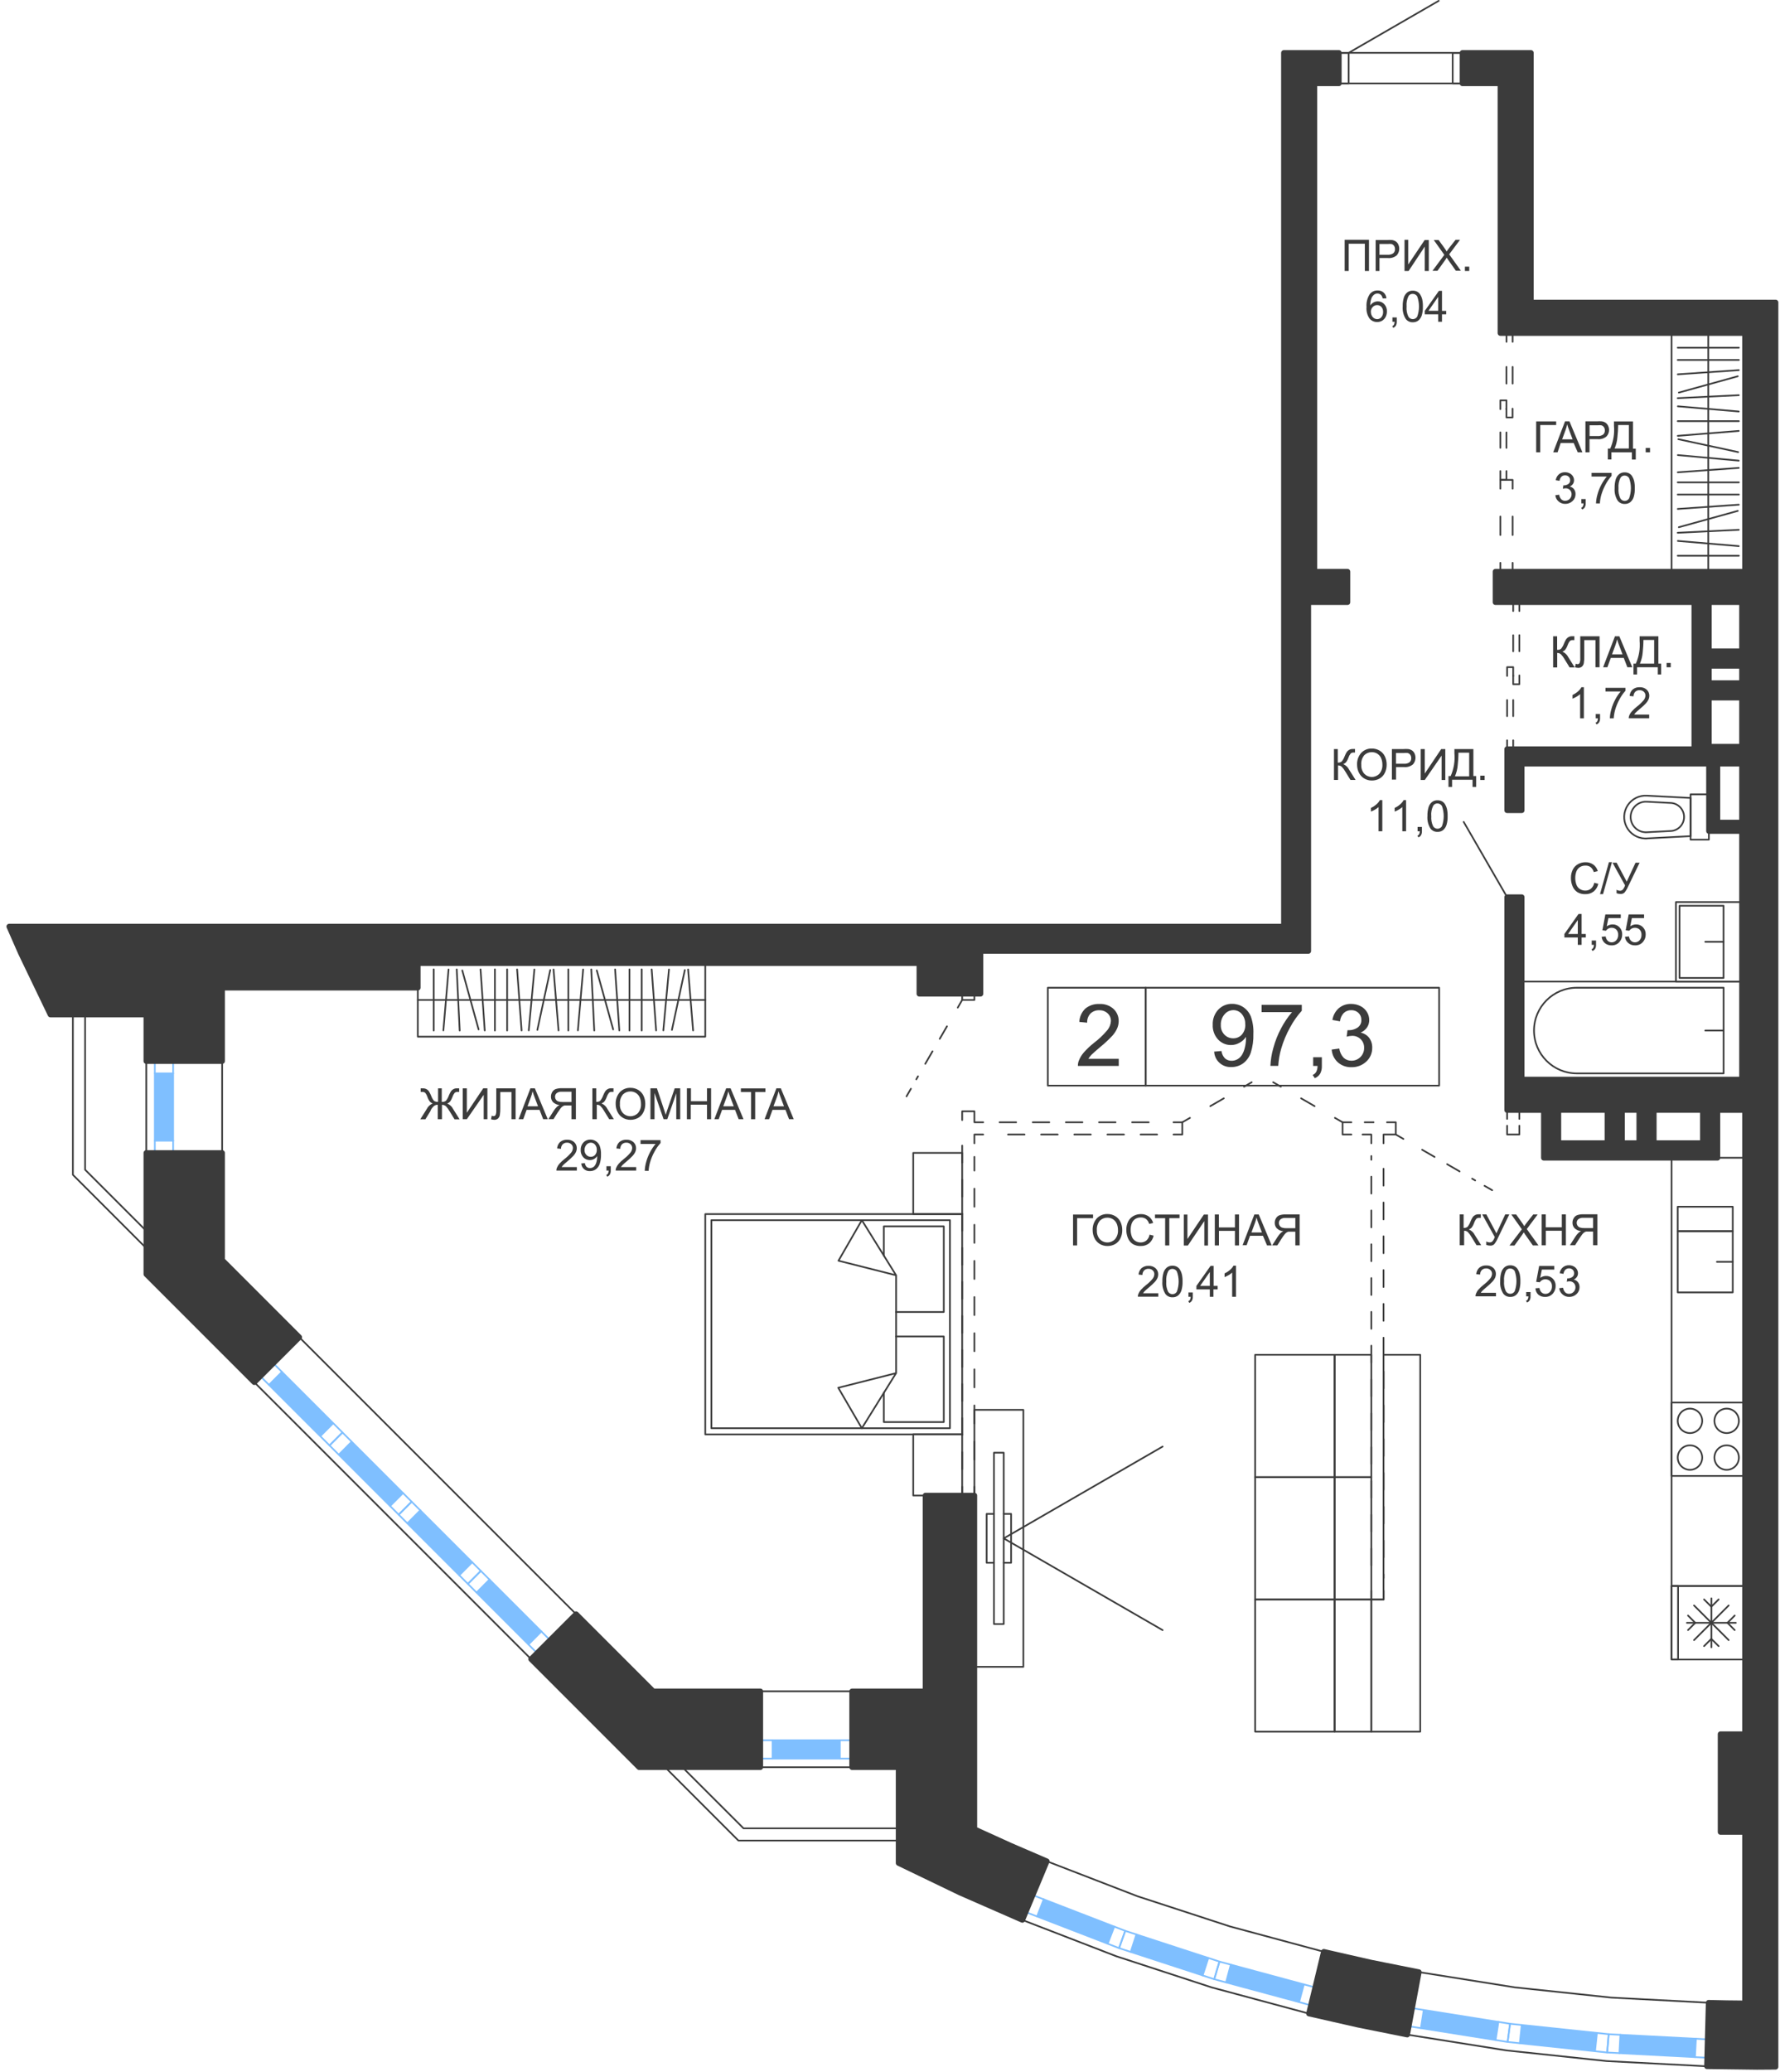 <?xml version="1.0" encoding="UTF-8"?> <svg xmlns="http://www.w3.org/2000/svg" xmlns:xlink="http://www.w3.org/1999/xlink" width="275px" height="320px" viewBox="0 0 275 320"> <!-- Generator: Sketch 52.6 (67491) - http://www.bohemiancoding.com/sketch --> <title>t2_f14-21_b</title> <desc>Created with Sketch.</desc> <g id="Page-1" stroke="none" stroke-width="1" fill="none" fill-rule="evenodd"> <g id="t2_f14-21_b" transform="translate(1, 0)"> <path d="M273.32,46.71 L235.52,46.71 L235.52,8.16 L224.94,8.16 L224.94,12.85 L230.8,12.85 L230.8,51.4 L268.6,51.4 L268.6,88.25 L230.04,88.25 L230.04,92.97 L260.75,92.97 L260.75,115.65 L231.84,115.65 L231.84,125.1 L234.12,125.1 L234.12,117.95 L263.02,117.95 L263.02,128.35 L268.12,128.35 L268.12,166.71 L234.12,166.71 L234.12,138.55 L231.85,138.55 L231.85,171.43 L237.52,171.43 L237.52,178.85 L264.35,178.85 L264.35,171.48 L268.6,171.48 L268.6,267.85 L264.82,267.85 L264.82,282.97 L268.6,282.97 L268.6,309.42 L265.79,309.42 L262.98,309.36 L262.72,319.18 L270.49,319.28 L273.32,319.28 L273.32,46.71 Z M262.12,176.54 L254.56,176.54 L254.56,171.44 L262.12,171.44 L262.12,176.54 Z M252.29,176.54 L249.64,176.54 L249.64,171.44 L252.29,171.44 L252.29,176.54 Z M247.38,176.54 L239.82,176.54 L239.82,171.44 L247.38,171.44 L247.38,176.54 Z M268.12,127.02 L264.34,127.02 L264.34,117.95 L268.12,117.95 L268.12,127.02 Z M268.12,115.3 L263.02,115.3 L263.02,107.75 L268.12,107.75 L268.12,115.31 L268.12,115.3 Z M268.12,105.47 L263.02,105.47 L263.02,102.85 L268.12,102.85 L268.12,105.5 L268.12,105.47 Z M268.12,100.56 L263.02,100.56 L263.02,93 L268.12,93 L268.12,100.56 Z" id="Shape" fill="#3B3B3B"></path> <polygon id="Path" fill="#3B3B3B" points="218.21 304.56 210.84 303.09 203.52 301.42 201.22 310.97 208.79 312.69 216.41 314.22"></polygon> <polygon id="Path" fill="#3B3B3B" points="33.32 178.05 21.6 178.05 21.6 196.78 38.29 213.47 45.24 206.52 33.32 194.6"></polygon> <polygon id="Path" fill="#3B3B3B" points="116.47 261.2 99.92 261.2 88 249.28 81.05 256.23 97.74 272.92 116.47 272.92"></polygon> <polygon id="Path" fill="#3B3B3B" points="150.48 146.87 201.13 146.87 201.13 93.01 207.18 93.01 207.18 88.28 202.07 88.28 202.07 12.88 205.85 12.88 205.85 8.16 197.35 8.16 197.35 143.09 0.42 143.09 2.23 147.21 6.79 156.69 21.6 156.69 21.6 163.88 33.32 163.88 33.32 152.54 63.55 152.54 63.55 148.76 141.03 148.76 141.03 153.48 150.48 153.48"></polygon> <polygon id="Path" fill="#3B3B3B" points="149.54 230.96 141.98 230.96 141.98 261.2 130.64 261.2 130.64 272.92 137.82 272.92 137.82 287.72 147.31 292.29 156.95 296.51 160.73 287.44 155.11 285.02 149.54 282.49"></polygon> <path d="M214.64,175.21 L215.82,175.89" id="Path" stroke="#3B3B3B" stroke-width="0.26" stroke-linecap="round" stroke-linejoin="round"></path> <path d="M218.71,177.56 L226.91,182.3" id="Path" stroke="#3B3B3B" stroke-width="0.26" stroke-linecap="round" stroke-linejoin="round" stroke-dasharray="2.23"></path> <path d="M228.35,183.13 L229.53,183.81" id="Path" stroke="#3B3B3B" stroke-width="0.26" stroke-linecap="round" stroke-linejoin="round"></path> <path d="M206.42,173.32 L205.24,172.64" id="Path" stroke="#3B3B3B" stroke-width="0.26" stroke-linecap="round" stroke-linejoin="round"></path> <path d="M202.1,170.83 L198.45,168.72" id="Path" stroke="#3B3B3B" stroke-width="0.26" stroke-linecap="round" stroke-linejoin="round" stroke-dasharray="2.41"></path> <path d="M196.88,167.82 L195.7,167.14" id="Path" stroke="#3B3B3B" stroke-width="0.26" stroke-linecap="round" stroke-linejoin="round"></path> <path d="M181.66,173.32 L182.84,172.64" id="Path" stroke="#3B3B3B" stroke-width="0.26" stroke-linecap="round" stroke-linejoin="round"></path> <path d="M185.98,170.83 L189.64,168.72" id="Path" stroke="#3B3B3B" stroke-width="0.26" stroke-linecap="round" stroke-linejoin="round" stroke-dasharray="2.41"></path> <path d="M191.2,167.82 L192.38,167.14" id="Path" stroke="#3B3B3B" stroke-width="0.26" stroke-linecap="round" stroke-linejoin="round"></path> <path d="M147.65,154.43 L146.97,155.61" id="Path" stroke="#3B3B3B" stroke-width="0.26" stroke-linecap="round" stroke-linejoin="round"></path> <path d="M145.3,158.5 L140.56,166.69" id="Path" stroke="#3B3B3B" stroke-width="0.26" stroke-linecap="round" stroke-linejoin="round" stroke-dasharray="2.23"></path> <path d="M139.73,168.14 L139.05,169.32" id="Path" stroke="#3B3B3B" stroke-width="0.26" stroke-linecap="round" stroke-linejoin="round"></path> <polyline id="Path" stroke="#3B3B3B" stroke-width="0.26" stroke-linecap="round" stroke-linejoin="round" points="207.78 175.21 206.42 175.21 206.42 173.32 207.78 173.32"></polyline> <path d="M209.84,173.32 L212.25,173.32" id="Path" stroke="#3B3B3B" stroke-width="0.26" stroke-linecap="round" stroke-linejoin="round" stroke-dasharray="1.37"></path> <polyline id="Path" stroke="#3B3B3B" stroke-width="0.26" stroke-linecap="round" stroke-linejoin="round" points="213.28 173.32 214.64 173.32 214.64 175.21 212.75 175.21 212.75 176.57"></polyline> <path d="M212.75,180.49 L212.75,243.71" id="Path" stroke="#3B3B3B" stroke-width="0.26" stroke-linecap="round" stroke-linejoin="round" stroke-dasharray="2.61"></path> <polyline id="Path" stroke="#3B3B3B" stroke-width="0.26" stroke-linecap="round" stroke-linejoin="round" points="212.75 245.66 212.75 247.03 210.86 247.03 210.86 245.66"></polyline> <path d="M210.86,241.75 L210.86,178.53" id="Path" stroke="#3B3B3B" stroke-width="0.26" stroke-linecap="round" stroke-linejoin="round" stroke-dasharray="2.61"></path> <polyline id="Path" stroke="#3B3B3B" stroke-width="0.26" stroke-linecap="round" stroke-linejoin="round" points="210.86 176.57 210.86 175.21 209.5 175.21"></polyline> <polyline id="Path" stroke="#3B3B3B" stroke-width="0.26" stroke-linecap="round" stroke-linejoin="round" points="231.74 63.19 231.74 61.83 230.8 61.83 230.8 63.19"></polyline> <path d="M230.8,66.77 L230.8,70.96" id="Path" stroke="#3B3B3B" stroke-width="0.26" stroke-linecap="round" stroke-linejoin="round" stroke-dasharray="2.39"></path> <polyline id="Path" stroke="#3B3B3B" stroke-width="0.26" stroke-linecap="round" stroke-linejoin="round" points="230.8 72.75 230.8 74.11 231.74 74.11 231.74 72.75"></polyline> <path d="M231.74,69.17 L231.74,64.98" id="Path" stroke="#3B3B3B" stroke-width="0.26" stroke-linecap="round" stroke-linejoin="round" stroke-dasharray="2.39"></path> <polyline id="Path" stroke="#3B3B3B" stroke-width="0.26" stroke-linecap="round" stroke-linejoin="round" points="233.73 94.37 233.73 93.01 232.78 93.01 232.78 94.37"></polyline> <path d="M232.78,98.1 L232.78,102.45" id="Path" stroke="#3B3B3B" stroke-width="0.26" stroke-linecap="round" stroke-linejoin="round" stroke-dasharray="2.49"></path> <polyline id="Path" stroke="#3B3B3B" stroke-width="0.26" stroke-linecap="round" stroke-linejoin="round" points="232.78 104.31 232.78 105.67 233.73 105.67 233.73 104.31"></polyline> <path d="M233.73,100.58 L233.73,96.23" id="Path" stroke="#3B3B3B" stroke-width="0.26" stroke-linecap="round" stroke-linejoin="round" stroke-dasharray="2.49"></path> <polyline id="Path" stroke="#3B3B3B" stroke-width="0.26" stroke-linecap="round" stroke-linejoin="round" points="232.78 104.39 232.78 103.03 231.84 103.03 231.84 104.39"></polyline> <path d="M231.84,108.11 L231.84,112.46" id="Path" stroke="#3B3B3B" stroke-width="0.26" stroke-linecap="round" stroke-linejoin="round" stroke-dasharray="2.49"></path> <polyline id="Path" stroke="#3B3B3B" stroke-width="0.26" stroke-linecap="round" stroke-linejoin="round" points="231.84 114.33 231.84 115.69 232.78 115.69 232.78 114.33"></polyline> <path d="M232.78,110.6 L232.78,106.25" id="Path" stroke="#3B3B3B" stroke-width="0.26" stroke-linecap="round" stroke-linejoin="round" stroke-dasharray="2.49"></path> <polyline id="Path" stroke="#3B3B3B" stroke-width="0.26" stroke-linecap="round" stroke-linejoin="round" points="232.69 52.79 232.69 51.43 231.75 51.43 231.75 52.79"></polyline> <path d="M231.74,56.66 L231.74,61.18" id="Path" stroke="#3B3B3B" stroke-width="0.26" stroke-linecap="round" stroke-linejoin="round" stroke-dasharray="2.58"></path> <polyline id="Path" stroke="#3B3B3B" stroke-width="0.26" stroke-linecap="round" stroke-linejoin="round" points="231.74 63.11 231.74 64.47 232.68 64.47 232.68 63.11"></polyline> <path d="M232.69,59.24 L232.69,54.72" id="Path" stroke="#3B3B3B" stroke-width="0.26" stroke-linecap="round" stroke-linejoin="round" stroke-dasharray="2.58"></path> <polyline id="Path" stroke="#3B3B3B" stroke-width="0.26" stroke-linecap="round" stroke-linejoin="round" points="147.65 230.96 149.54 230.96 149.54 229.6"></polyline> <path d="M149.54,225.42 L149.54,178.66" id="Path" stroke="#3B3B3B" stroke-width="0.26" stroke-linecap="round" stroke-linejoin="round" stroke-dasharray="2.79"></path> <polyline id="Path" stroke="#3B3B3B" stroke-width="0.26" stroke-linecap="round" stroke-linejoin="round" points="149.54 176.57 149.54 175.21 150.9 175.21"></polyline> <path d="M154.73,175.21 L178.38,175.21" id="Path" stroke="#3B3B3B" stroke-width="0.26" stroke-linecap="round" stroke-linejoin="round" stroke-dasharray="2.56"></path> <polyline id="Path" stroke="#3B3B3B" stroke-width="0.26" stroke-linecap="round" stroke-linejoin="round" points="180.3 175.21 181.66 175.21 181.66 173.32 180.3 173.32"></polyline> <path d="M176.47,173.32 L152.82,173.32" id="Path" stroke="#3B3B3B" stroke-width="0.26" stroke-linecap="round" stroke-linejoin="round" stroke-dasharray="2.56"></path> <polyline id="Path" stroke="#3B3B3B" stroke-width="0.26" stroke-linecap="round" stroke-linejoin="round" points="150.9 173.32 149.54 173.32 149.54 171.62 147.65 171.62 147.65 172.98"></polyline> <path d="M147.65,176.92 L147.65,227.62" id="Path" stroke="#3B3B3B" stroke-width="0.26" stroke-linecap="round" stroke-linejoin="round" stroke-dasharray="2.63"></path> <path d="M147.65,229.6 L147.65,230.96" id="Path" stroke="#3B3B3B" stroke-width="0.26" stroke-linecap="round" stroke-linejoin="round"></path> <polyline id="Path" stroke="#3B3B3B" stroke-width="0.26" stroke-linecap="round" stroke-linejoin="round" points="233.73 172.8 233.73 171.44 231.84 171.44 231.84 172.8"></polyline> <polyline id="Path" stroke="#3B3B3B" stroke-width="0.26" stroke-linecap="round" stroke-linejoin="round" points="231.84 173.85 231.84 175.21 233.73 175.21 233.73 173.85"></polyline> <polyline id="Path" stroke="#3B3B3B" stroke-width="0.26" stroke-linecap="round" stroke-linejoin="round" points="230.8 75.47 230.8 74.11 232.69 74.11 232.69 75.47"></polyline> <path d="M232.69,79.77 L232.69,84.78" id="Path" stroke="#3B3B3B" stroke-width="0.26" stroke-linecap="round" stroke-linejoin="round" stroke-dasharray="2.86"></path> <polyline id="Path" stroke="#3B3B3B" stroke-width="0.26" stroke-linecap="round" stroke-linejoin="round" points="232.69 86.92 232.69 88.28 230.8 88.28 230.8 86.92"></polyline> <path d="M230.8,82.63 L230.8,77.62" id="Path" stroke="#3B3B3B" stroke-width="0.26" stroke-linecap="round" stroke-linejoin="round" stroke-dasharray="2.86"></path> <polyline id="Path" stroke="#3B3B3B" stroke-width="0.26" stroke-linecap="round" stroke-linejoin="round" points="147.65 153.48 147.65 154.43 149.54 154.43 149.54 153.48"></polyline> <polygon id="Path" stroke="#3B3B3B" stroke-width="0.26" stroke-linecap="round" stroke-linejoin="round" points="262.97 309.29 247.97 308.5 233.04 306.92 218.21 304.56 216.41 314.22 231.75 316.66 247.2 318.3 262.71 319.11"></polygon> <polygon id="Path" stroke="#3B3B3B" stroke-width="0.26" stroke-linecap="round" stroke-linejoin="round" points="160.73 287.44 174.74 292.85 189.02 297.51 203.52 301.42 201.22 310.97 186.21 306.93 171.45 302.11 156.95 296.51"></polygon> <polyline id="Path" stroke="#3B3B3B" stroke-width="0.26" stroke-linecap="round" stroke-linejoin="round" points="101.75 272.92 113.08 284.25 137.82 284.25"></polyline> <polyline id="Path" stroke="#3B3B3B" stroke-width="0.26" stroke-linecap="round" stroke-linejoin="round" points="104.42 272.92 113.87 282.36 137.82 282.36"></polyline> <polyline id="Path" stroke="#3B3B3B" stroke-width="0.26" stroke-linecap="round" stroke-linejoin="round" points="21.6 192.77 10.26 181.43 10.26 156.69"></polyline> <polyline id="Path" stroke="#3B3B3B" stroke-width="0.26" stroke-linecap="round" stroke-linejoin="round" points="21.6 190.1 12.15 180.65 12.15 156.69"></polyline> <polyline id="Path" stroke="#3B3B3B" stroke-width="0.26" stroke-linecap="round" stroke-linejoin="round" points="38.29 213.47 45.24 206.52 88 249.28 81.05 256.23 38.29 213.47"></polyline> <rect id="Rectangle" stroke="#3B3B3B" stroke-width="0.26" stroke-linecap="round" stroke-linejoin="round" x="205.85" y="8.16" width="19.09" height="4.72"></rect> <rect id="Rectangle" stroke="#3B3B3B" stroke-width="0.26" stroke-linecap="round" stroke-linejoin="round" x="205.85" y="8.16" width="1.51" height="4.72"></rect> <rect id="Rectangle" stroke="#3B3B3B" stroke-width="0.26" stroke-linecap="round" stroke-linejoin="round" x="223.43" y="8.16" width="1.51" height="4.72"></rect> <rect id="Rectangle" stroke="#3B3B3B" stroke-width="0.26" stroke-linecap="round" stroke-linejoin="round" x="116.47" y="261.2" width="14.17" height="11.72"></rect> <rect id="Rectangle" stroke="#3B3B3B" stroke-width="0.26" stroke-linecap="round" stroke-linejoin="round" x="21.6" y="163.88" width="11.72" height="14.17"></rect> <path d="M207.36,8.16 L221.27,0.13" id="Path" stroke="#3B3B3B" stroke-width="0.26" stroke-linecap="round" stroke-linejoin="round"></path> <path d="M231.84,138.55 L225.13,126.93" id="Path" stroke="#3B3B3B" stroke-width="0.26" stroke-linecap="round" stroke-linejoin="round"></path> <polyline id="Path" stroke="#7FBFFF" stroke-width="0.26" stroke-linecap="round" stroke-linejoin="round" points="262.75 317.79 247.3 316.98 247.53 314.15 262.82 314.95 262.75 317.79"></polyline> <polygon id="Path" stroke="#7FBFFF" stroke-width="0.26" stroke-linecap="round" stroke-linejoin="round" points="247.53 314.15 247.3 316.98 231.92 315.35 232.29 312.54"></polygon> <rect id="Rectangle" fill="#7FBFFF" transform="translate(224.529, 312.757) rotate(-80.95) translate(-224.529, -312.757) " x="223.114" y="306.912" width="2.83" height="11.69"></rect> <polygon id="Path" stroke="#7FBFFF" stroke-width="0.26" stroke-linecap="round" stroke-linejoin="round" points="232.29 312.54 231.92 315.35 216.65 312.92 217.17 310.13"></polygon> <rect id="Rectangle" fill="#7FBFFF" transform="translate(165.18, 296.74) rotate(-68.89) translate(-165.18, -296.74) " x="163.765" y="290.895" width="2.83" height="11.69"></rect> <polyline id="Path" stroke="#7FBFFF" stroke-width="0.26" stroke-linecap="round" stroke-linejoin="round" points="157.46 295.29 171.89 300.86 172.84 298.19 158.55 292.67 157.46 295.29"></polyline> <polygon id="Path" stroke="#7FBFFF" stroke-width="0.26" stroke-linecap="round" stroke-linejoin="round" points="172.84 298.19 171.89 300.86 186.59 305.66 187.4 302.94"></polygon> <polygon id="Path" stroke="#7FBFFF" stroke-width="0.26" stroke-linecap="round" stroke-linejoin="round" points="187.4 302.94 186.59 305.66 201.53 309.69 202.19 306.93"></polygon> <rect id="Rectangle" stroke="#7FBFFF" stroke-width="0.26" stroke-linecap="round" stroke-linejoin="round" transform="translate(77.63, 248.951) rotate(-45) translate(-77.63, -248.951) " x="76.215" y="241.391" width="2.83" height="15.12"></rect> <rect id="Rectangle" stroke="#7FBFFF" stroke-width="0.26" stroke-linecap="round" stroke-linejoin="round" transform="translate(66.942, 238.261) rotate(-45) translate(-66.942, -238.261) " x="65.527" y="230.701" width="2.83" height="15.12"></rect> <polygon id="Path" fill="#7FBFFF" points="42.56 211.86 40.56 213.87 48.58 221.88 50.58 219.88 42.56 211.86"></polygon> <rect id="Rectangle" stroke="#7FBFFF" stroke-width="0.26" stroke-linecap="round" stroke-linejoin="round" transform="translate(56.254, 227.571) rotate(-45) translate(-56.254, -227.571) " x="54.839" y="220.011" width="2.83" height="15.12"></rect> <rect id="Rectangle" stroke="#7FBFFF" stroke-width="0.26" stroke-linecap="round" stroke-linejoin="round" transform="translate(45.566, 216.881) rotate(-45) translate(-45.566, -216.881) " x="44.151" y="209.321" width="2.83" height="15.12"></rect> <path d="M40.56,213.87 L42.56,211.86" id="Path" stroke="#7FBFFF" stroke-width="0.26" stroke-linecap="round" stroke-linejoin="round"></path> <polygon id="Path" fill="#7FBFFF" points="61.27 230.57 59.27 232.57 51.25 224.56 53.25 222.55 61.27 230.57"></polygon> <path d="M59.27,232.58 L61.27,230.57" id="Path" stroke="#7FBFFF" stroke-width="0.26" stroke-linecap="round" stroke-linejoin="round"></path> <polygon id="Path" fill="#7FBFFF" points="63.94 233.24 61.94 235.25 69.96 243.26 71.96 241.26 63.94 233.24"></polygon> <path d="M61.94,235.25 L63.94,233.24" id="Path" stroke="#7FBFFF" stroke-width="0.26" stroke-linecap="round" stroke-linejoin="round"></path> <path d="M69.96,243.27 L71.96,241.26" id="Path" stroke="#7FBFFF" stroke-width="0.26" stroke-linecap="round" stroke-linejoin="round"></path> <polygon id="Path" fill="#7FBFFF" points="82.65 251.95 80.65 253.96 72.63 245.94 74.63 243.93 82.65 251.95"></polygon> <path d="M80.65,253.96 L82.65,251.95" id="Path" stroke="#7FBFFF" stroke-width="0.26" stroke-linecap="round" stroke-linejoin="round"></path> <path d="M72.63,245.94 L74.63,243.93" id="Path" stroke="#7FBFFF" stroke-width="0.26" stroke-linecap="round" stroke-linejoin="round"></path> <path d="M159.22,295.97 L160.25,293.32" id="Path" stroke="#7FBFFF" stroke-width="0.26" stroke-linecap="round" stroke-linejoin="round"></path> <path d="M170.13,300.18 L171.15,297.53" id="Path" stroke="#7FBFFF" stroke-width="0.26" stroke-linecap="round" stroke-linejoin="round"></path> <rect id="Rectangle" fill="#7FBFFF" transform="translate(179.711, 301.96) rotate(-71.9) translate(-179.711, -301.96) " x="178.296" y="296.115" width="2.83" height="11.69"></rect> <path d="M184.8,305.08 L185.68,302.38" id="Path" stroke="#7FBFFF" stroke-width="0.26" stroke-linecap="round" stroke-linejoin="round"></path> <path d="M173.69,301.45 L174.57,298.75" id="Path" stroke="#7FBFFF" stroke-width="0.26" stroke-linecap="round" stroke-linejoin="round"></path> <rect id="Rectangle" fill="#7FBFFF" transform="translate(194.426, 306.314) rotate(-74.92) translate(-194.426, -306.314) " x="193.011" y="300.469" width="2.83" height="11.69"></rect> <path d="M188.42,306.15 L189.15,303.42" id="Path" stroke="#7FBFFF" stroke-width="0.26" stroke-linecap="round" stroke-linejoin="round"></path> <path d="M199.7,309.19 L200.44,306.46" id="Path" stroke="#7FBFFF" stroke-width="0.26" stroke-linecap="round" stroke-linejoin="round"></path> <path d="M230.06,315.05 L230.5,312.25" id="Path" stroke="#7FBFFF" stroke-width="0.26" stroke-linecap="round" stroke-linejoin="round"></path> <path d="M218.52,313.22 L218.96,310.42" id="Path" stroke="#7FBFFF" stroke-width="0.26" stroke-linecap="round" stroke-linejoin="round"></path> <rect id="Rectangle" fill="#7FBFFF" transform="translate(239.748, 314.738) rotate(-83.97) translate(-239.748, -314.738) " x="238.333" y="308.893" width="2.83" height="11.69"></rect> <path d="M233.8,315.55 L234.1,312.73" id="Path" stroke="#7FBFFF" stroke-width="0.26" stroke-linecap="round" stroke-linejoin="round"></path> <path d="M245.42,316.78 L245.72,313.96" id="Path" stroke="#7FBFFF" stroke-width="0.26" stroke-linecap="round" stroke-linejoin="round"></path> <rect id="Rectangle" fill="#7FBFFF" transform="translate(255.133, 316.002) rotate(-86.98) translate(-255.133, -316.002) " x="253.718" y="310.157" width="2.83" height="11.69"></rect> <path d="M260.86,317.69 L261.01,314.86" id="Path" stroke="#7FBFFF" stroke-width="0.26" stroke-linecap="round" stroke-linejoin="round"></path> <path d="M249.19,317.08 L249.34,314.24" id="Path" stroke="#7FBFFF" stroke-width="0.26" stroke-linecap="round" stroke-linejoin="round"></path> <polygon id="Path" fill="#7FBFFF" points="25.76 165.76 22.92 165.76 22.92 176.16 25.76 176.16 25.76 165.76"></polygon> <rect id="Rectangle" stroke="#7FBFFF" stroke-width="0.26" stroke-linecap="round" stroke-linejoin="round" x="22.92" y="163.88" width="2.83" height="14.17"></rect> <path d="M22.92,176.16 L25.76,176.16" id="Path" stroke="#7FBFFF" stroke-width="0.26" stroke-linecap="round" stroke-linejoin="round"></path> <path d="M22.92,165.77 L25.76,165.77" id="Path" stroke="#7FBFFF" stroke-width="0.26" stroke-linecap="round" stroke-linejoin="round"></path> <polygon id="Path" fill="#7FBFFF" points="128.75 268.76 128.75 271.59 118.36 271.59 118.36 268.76 128.75 268.76"></polygon> <rect id="Rectangle" stroke="#7FBFFF" stroke-width="0.26" stroke-linecap="round" stroke-linejoin="round" x="116.47" y="268.76" width="14.17" height="2.83"></rect> <path d="M118.36,271.59 L118.36,268.76" id="Path" stroke="#7FBFFF" stroke-width="0.26" stroke-linecap="round" stroke-linejoin="round"></path> <path d="M128.75,271.59 L128.75,268.76" id="Path" stroke="#7FBFFF" stroke-width="0.26" stroke-linecap="round" stroke-linejoin="round"></path> <rect id="Rectangle" stroke="#3B3B3B" stroke-width="0.26" stroke-linecap="round" stroke-linejoin="round" x="260.18" y="122.68" width="2.83" height="6.99"></rect> <path d="M253.46,129.48 L260.18,129.13 L260.18,123.23 L253.46,122.88 C252.268,122.799 251.126,123.366 250.47,124.364 C249.814,125.362 249.746,126.636 250.293,127.698 C250.84,128.76 251.917,129.445 253.11,129.49 L253.46,129.49 L253.46,129.48 Z" id="Path" stroke="#3B3B3B" stroke-width="0.26" stroke-linecap="round" stroke-linejoin="round"></path> <path d="M257.01,124 L253.41,123.81 C252.567,123.765 251.764,124.174 251.304,124.882 C250.843,125.59 250.796,126.489 251.179,127.242 C251.562,127.994 252.317,128.485 253.16,128.53 L253.41,128.53 L257.01,128.34 C258.208,128.34 259.18,127.368 259.18,126.17 C259.18,124.972 258.208,124 257.01,124 Z" id="Path" stroke="#3B3B3B" stroke-width="0.26" stroke-linecap="round" stroke-linejoin="round"></path> <rect id="Rectangle" stroke="#3B3B3B" stroke-width="0.26" stroke-linecap="round" stroke-linejoin="round" x="257.92" y="139.31" width="10.2" height="12.28"></rect> <rect id="Rectangle" stroke="#3B3B3B" stroke-width="0.26" stroke-linecap="round" stroke-linejoin="round" x="258.48" y="139.88" width="6.8" height="11.15"></rect> <path d="M265.29,145.45 L262.45,145.45" id="Path" stroke="#3B3B3B" stroke-width="0.26" stroke-linecap="round" stroke-linejoin="round"></path> <rect id="Rectangle" stroke="#3B3B3B" stroke-width="0.26" stroke-linecap="round" stroke-linejoin="round" x="234.1" y="151.59" width="34.02" height="15.12"></rect> <path d="M242.61,152.54 L265.29,152.54 L265.29,165.77 L242.61,165.77 C238.957,165.77 235.995,162.808 235.995,159.155 C235.995,155.502 238.957,152.54 242.61,152.54 Z" id="Path" stroke="#3B3B3B" stroke-width="0.26" stroke-linecap="round" stroke-linejoin="round"></path> <path d="M265.29,159.15 L262.45,159.15" id="Path" stroke="#3B3B3B" stroke-width="0.26" stroke-linecap="round" stroke-linejoin="round"></path> <rect id="Rectangle" stroke="#3B3B3B" stroke-width="0.26" stroke-linecap="round" stroke-linejoin="round" x="257.25" y="244.95" width="11.34" height="11.34"></rect> <rect id="Rectangle" stroke="#3B3B3B" stroke-width="0.26" stroke-linecap="round" stroke-linejoin="round" x="257.25" y="216.6" width="11.34" height="11.34"></rect> <rect id="Rectangle" stroke="#3B3B3B" stroke-width="0.26" stroke-linecap="round" stroke-linejoin="round" x="258.2" y="190.14" width="8.5" height="9.45"></rect> <rect id="Rectangle" stroke="#3B3B3B" stroke-width="0.26" stroke-linecap="round" stroke-linejoin="round" x="258.2" y="186.36" width="8.5" height="3.78"></rect> <path d="M266.7,194.87 L264.25,194.87" id="Path" stroke="#3B3B3B" stroke-width="0.26" stroke-linecap="round" stroke-linejoin="round"></path> <rect id="Rectangle" stroke="#3B3B3B" stroke-width="0.26" stroke-linecap="round" stroke-linejoin="round" x="257.25" y="244.95" width="1" height="11.34"></rect> <rect id="Rectangle" stroke="#3B3B3B" stroke-width="0.26" stroke-linecap="round" stroke-linejoin="round" x="257.25" y="178.8" width="11.34" height="66.14"></rect> <path d="M258.2,225.1 C258.2,224.056 259.046,223.21 260.09,223.21 C261.134,223.21 261.98,224.056 261.98,225.1 C261.98,226.144 261.134,226.99 260.09,226.99 C259.046,226.99 258.2,226.144 258.2,225.1 Z" id="Path" stroke="#3B3B3B" stroke-width="0.26" stroke-linecap="round" stroke-linejoin="round"></path> <path d="M258.2,219.43 C258.2,218.386 259.046,217.54 260.09,217.54 C261.134,217.54 261.98,218.386 261.98,219.43 C261.98,220.474 261.134,221.32 260.09,221.32 C259.046,221.32 258.2,220.474 258.2,219.43 Z" id="Path" stroke="#3B3B3B" stroke-width="0.26" stroke-linecap="round" stroke-linejoin="round"></path> <path d="M263.87,219.43 C263.87,218.386 264.716,217.54 265.76,217.54 C266.804,217.54 267.65,218.386 267.65,219.43 C267.65,220.474 266.804,221.32 265.76,221.32 C264.716,221.32 263.87,220.474 263.87,219.43 Z" id="Path" stroke="#3B3B3B" stroke-width="0.26" stroke-linecap="round" stroke-linejoin="round"></path> <path d="M263.87,225.1 C263.87,224.056 264.716,223.21 265.76,223.21 C266.804,223.21 267.65,224.056 267.65,225.1 C267.65,226.144 266.804,226.99 265.76,226.99 C264.716,226.99 263.87,226.144 263.87,225.1 Z" id="Path" stroke="#3B3B3B" stroke-width="0.26" stroke-linecap="round" stroke-linejoin="round"></path> <path d="M267.17,250.62 L259.62,250.62" id="Path" stroke="#3B3B3B" stroke-width="0.26" stroke-linecap="round" stroke-linejoin="round"></path> <path d="M263.4,246.84 L263.4,254.4" id="Path" stroke="#3B3B3B" stroke-width="0.26" stroke-linecap="round" stroke-linejoin="round"></path> <path d="M266.07,247.94 L260.72,253.29" id="Path" stroke="#3B3B3B" stroke-width="0.26" stroke-linecap="round" stroke-linejoin="round"></path> <path d="M260.72,247.94 L266.07,253.29" id="Path" stroke="#3B3B3B" stroke-width="0.26" stroke-linecap="round" stroke-linejoin="round"></path> <polyline id="Path" stroke="#3B3B3B" stroke-width="0.26" stroke-linecap="round" stroke-linejoin="round" points="267 251.74 265.88 250.62 267 249.5"></polyline> <polyline id="Path" stroke="#3B3B3B" stroke-width="0.26" stroke-linecap="round" stroke-linejoin="round" points="259.79 251.74 260.91 250.62 259.79 249.5"></polyline> <polyline id="Path" stroke="#3B3B3B" stroke-width="0.26" stroke-linecap="round" stroke-linejoin="round" points="262.27 254.22 263.39 253.1 264.52 254.22"></polyline> <polyline id="Path" stroke="#3B3B3B" stroke-width="0.26" stroke-linecap="round" stroke-linejoin="round" points="262.27 247.01 263.39 248.13 264.52 247.01"></polyline> <rect id="Rectangle" stroke="#3B3B3B" stroke-width="0.26" stroke-linecap="round" stroke-linejoin="round" x="257.25" y="51.43" width="11.34" height="36.85"></rect> <path d="M262.92,88.29 L262.92,51.43" id="Path" stroke="#3B3B3B" stroke-width="0.26" stroke-linecap="round" stroke-linejoin="round"></path> <path d="M258.2,85.83 L267.65,85.83" id="Path" stroke="#3B3B3B" stroke-width="0.26" stroke-linecap="round" stroke-linejoin="round"></path> <path d="M258.22,83.54 L267.63,84.34" id="Path" stroke="#3B3B3B" stroke-width="0.26" stroke-linecap="round" stroke-linejoin="round"></path> <path d="M258.2,82.28 L267.64,81.82" id="Path" stroke="#3B3B3B" stroke-width="0.26" stroke-linecap="round" stroke-linejoin="round"></path> <path d="M258.37,81.42 L267.48,78.9" id="Path" stroke="#3B3B3B" stroke-width="0.26" stroke-linecap="round" stroke-linejoin="round"></path> <path d="M258.21,78.6 L267.64,77.94" id="Path" stroke="#3B3B3B" stroke-width="0.26" stroke-linecap="round" stroke-linejoin="round"></path> <path d="M258.2,76.38 L267.65,76.38" id="Path" stroke="#3B3B3B" stroke-width="0.26" stroke-linecap="round" stroke-linejoin="round"></path> <path d="M258.2,74.49 L267.65,74.49" id="Path" stroke="#3B3B3B" stroke-width="0.26" stroke-linecap="round" stroke-linejoin="round"></path> <path d="M258.21,72.94 L267.63,72.26" id="Path" stroke="#3B3B3B" stroke-width="0.26" stroke-linecap="round" stroke-linejoin="round"></path> <path d="M258.22,70.28 L267.63,71.14" id="Path" stroke="#3B3B3B" stroke-width="0.26" stroke-linecap="round" stroke-linejoin="round"></path> <path d="M258.3,67.83 L267.54,69.82" id="Path" stroke="#3B3B3B" stroke-width="0.26" stroke-linecap="round" stroke-linejoin="round"></path> <path d="M258.21,67.31 L267.63,66.55" id="Path" stroke="#3B3B3B" stroke-width="0.26" stroke-linecap="round" stroke-linejoin="round"></path> <path d="M258.2,65.04 L267.65,65.04" id="Path" stroke="#3B3B3B" stroke-width="0.26" stroke-linecap="round" stroke-linejoin="round"></path> <path d="M258.22,62.75 L267.63,63.55" id="Path" stroke="#3B3B3B" stroke-width="0.26" stroke-linecap="round" stroke-linejoin="round"></path> <path d="M258.2,61.49 L267.64,61.03" id="Path" stroke="#3B3B3B" stroke-width="0.26" stroke-linecap="round" stroke-linejoin="round"></path> <path d="M258.37,60.63 L267.48,58.11" id="Path" stroke="#3B3B3B" stroke-width="0.26" stroke-linecap="round" stroke-linejoin="round"></path> <path d="M258.21,57.81 L267.64,57.16" id="Path" stroke="#3B3B3B" stroke-width="0.26" stroke-linecap="round" stroke-linejoin="round"></path> <path d="M258.2,55.59 L267.65,55.59" id="Path" stroke="#3B3B3B" stroke-width="0.26" stroke-linecap="round" stroke-linejoin="round"></path> <path d="M258.2,53.7 L267.65,53.7" id="Path" stroke="#3B3B3B" stroke-width="0.26" stroke-linecap="round" stroke-linejoin="round"></path> <rect id="Rectangle" stroke="#3B3B3B" stroke-width="0.26" stroke-linecap="round" stroke-linejoin="round" x="107.96" y="187.5" width="39.69" height="34.02"></rect> <rect id="Rectangle" stroke="#3B3B3B" stroke-width="0.26" stroke-linecap="round" stroke-linejoin="round" x="108.91" y="188.44" width="36.85" height="32.13"></rect> <rect id="Rectangle" stroke="#3B3B3B" stroke-width="0.26" stroke-linecap="round" stroke-linejoin="round" x="140.09" y="221.51" width="7.56" height="9.45"></rect> <polyline id="Path" stroke="#3B3B3B" stroke-width="0.26" stroke-linecap="round" stroke-linejoin="round" points="137.44 202.62 144.81 202.62 144.81 189.39 135.55 189.39 135.55 193.91"></polyline> <polyline id="Path" stroke="#3B3B3B" stroke-width="0.26" stroke-linecap="round" stroke-linejoin="round" points="137.44 206.4 144.81 206.4 144.81 219.62 135.55 219.62 135.55 215.1"></polyline> <rect id="Rectangle" stroke="#3B3B3B" stroke-width="0.26" stroke-linecap="round" stroke-linejoin="round" x="140.09" y="178.05" width="7.56" height="9.45"></rect> <polyline id="Path" stroke="#3B3B3B" stroke-width="0.26" stroke-linecap="round" stroke-linejoin="round" points="137.44 212.06 128.51 214.32 132.15 220.57 137.44 212.06 137.44 196.95 132.15 188.44 128.54 194.7 137.44 196.95"></polyline> <rect id="Rectangle" stroke="#3B3B3B" stroke-width="0.26" stroke-linecap="round" stroke-linejoin="round" x="63.55" y="148.76" width="44.41" height="11.34"></rect> <path d="M63.55,154.43 L107.96,154.43" id="Path" stroke="#3B3B3B" stroke-width="0.26" stroke-linecap="round" stroke-linejoin="round"></path> <path d="M66.01,149.7 L66.01,159.15" id="Path" stroke="#3B3B3B" stroke-width="0.26" stroke-linecap="round" stroke-linejoin="round"></path> <path d="M68.3,149.72 L67.5,159.13" id="Path" stroke="#3B3B3B" stroke-width="0.26" stroke-linecap="round" stroke-linejoin="round"></path> <path d="M69.56,149.71 L70.02,159.15" id="Path" stroke="#3B3B3B" stroke-width="0.26" stroke-linecap="round" stroke-linejoin="round"></path> <path d="M70.42,149.87 L72.94,158.98" id="Path" stroke="#3B3B3B" stroke-width="0.26" stroke-linecap="round" stroke-linejoin="round"></path> <path d="M73.24,149.71 L73.89,159.14" id="Path" stroke="#3B3B3B" stroke-width="0.26" stroke-linecap="round" stroke-linejoin="round"></path> <path d="M75.46,149.7 L75.46,159.15" id="Path" stroke="#3B3B3B" stroke-width="0.26" stroke-linecap="round" stroke-linejoin="round"></path> <path d="M77.35,149.7 L77.35,159.15" id="Path" stroke="#3B3B3B" stroke-width="0.26" stroke-linecap="round" stroke-linejoin="round"></path> <path d="M78.89,149.71 L79.58,159.14" id="Path" stroke="#3B3B3B" stroke-width="0.26" stroke-linecap="round" stroke-linejoin="round"></path> <path d="M81.56,149.72 L80.69,159.13" id="Path" stroke="#3B3B3B" stroke-width="0.26" stroke-linecap="round" stroke-linejoin="round"></path> <path d="M84.01,149.81 L82.02,159.05" id="Path" stroke="#3B3B3B" stroke-width="0.26" stroke-linecap="round" stroke-linejoin="round"></path> <path d="M84.52,149.72 L85.29,159.14" id="Path" stroke="#3B3B3B" stroke-width="0.26" stroke-linecap="round" stroke-linejoin="round"></path> <path d="M86.8,149.7 L86.8,159.15" id="Path" stroke="#3B3B3B" stroke-width="0.26" stroke-linecap="round" stroke-linejoin="round"></path> <path d="M89.09,149.72 L88.28,159.13" id="Path" stroke="#3B3B3B" stroke-width="0.26" stroke-linecap="round" stroke-linejoin="round"></path> <path d="M90.35,149.71 L90.81,159.15" id="Path" stroke="#3B3B3B" stroke-width="0.26" stroke-linecap="round" stroke-linejoin="round"></path> <path d="M91.2,149.87 L93.73,158.98" id="Path" stroke="#3B3B3B" stroke-width="0.26" stroke-linecap="round" stroke-linejoin="round"></path> <path d="M94.03,149.71 L94.68,159.14" id="Path" stroke="#3B3B3B" stroke-width="0.26" stroke-linecap="round" stroke-linejoin="round"></path> <path d="M96.25,149.7 L96.25,159.15" id="Path" stroke="#3B3B3B" stroke-width="0.26" stroke-linecap="round" stroke-linejoin="round"></path> <path d="M98.14,149.7 L98.14,159.15" id="Path" stroke="#3B3B3B" stroke-width="0.26" stroke-linecap="round" stroke-linejoin="round"></path> <path d="M99.68,149.71 L100.37,159.14" id="Path" stroke="#3B3B3B" stroke-width="0.26" stroke-linecap="round" stroke-linejoin="round"></path> <path d="M102.35,149.72 L101.48,159.13" id="Path" stroke="#3B3B3B" stroke-width="0.26" stroke-linecap="round" stroke-linejoin="round"></path> <path d="M104.8,149.81 L102.81,159.05" id="Path" stroke="#3B3B3B" stroke-width="0.26" stroke-linecap="round" stroke-linejoin="round"></path> <path d="M105.31,149.72 L106.08,159.14" id="Path" stroke="#3B3B3B" stroke-width="0.26" stroke-linecap="round" stroke-linejoin="round"></path> <rect id="Rectangle" stroke="#3B3B3B" stroke-width="0.26" stroke-linecap="round" stroke-linejoin="round" x="205.19" y="209.23" width="5.67" height="18.9"></rect> <rect id="Rectangle" stroke="#3B3B3B" stroke-width="0.26" stroke-linecap="round" stroke-linejoin="round" x="192.91" y="228.13" width="12.28" height="18.9"></rect> <rect id="Rectangle" stroke="#3B3B3B" stroke-width="0.26" stroke-linecap="round" stroke-linejoin="round" x="205.19" y="247.02" width="5.67" height="20.41"></rect> <rect id="Rectangle" stroke="#3B3B3B" stroke-width="0.26" stroke-linecap="round" stroke-linejoin="round" x="192.91" y="247.02" width="12.28" height="20.41"></rect> <rect id="Rectangle" stroke="#3B3B3B" stroke-width="0.26" stroke-linecap="round" stroke-linejoin="round" x="205.19" y="228.13" width="5.67" height="18.9"></rect> <rect id="Rectangle" stroke="#3B3B3B" stroke-width="0.26" stroke-linecap="round" stroke-linejoin="round" x="149.54" y="217.73" width="7.56" height="39.69"></rect> <polyline id="Path" stroke="#3B3B3B" stroke-width="0.26" stroke-linecap="round" stroke-linejoin="round" points="154.07 233.8 155.21 233.8 155.21 241.35 154.07 241.35"></polyline> <polyline id="Path" stroke="#3B3B3B" stroke-width="0.26" stroke-linecap="round" stroke-linejoin="round" points="152.56 241.35 151.43 241.35 151.43 233.8 152.56 233.8"></polyline> <rect id="Rectangle" stroke="#3B3B3B" stroke-width="0.26" stroke-linecap="round" stroke-linejoin="round" x="152.56" y="224.35" width="1.51" height="26.46"></rect> <polyline id="Path" stroke="#3B3B3B" stroke-width="0.26" stroke-linecap="round" stroke-linejoin="round" points="178.62 251.75 154.07 237.58 178.62 223.4"></polyline> <rect id="Rectangle" stroke="#3B3B3B" stroke-width="0.26" stroke-linecap="round" stroke-linejoin="round" x="192.91" y="209.23" width="12.28" height="18.9"></rect> <polygon id="Path" stroke="#3B3B3B" stroke-width="0.26" stroke-linecap="round" stroke-linejoin="round" points="212.75 209.23 218.42 209.23 218.42 267.43 210.86 267.43 210.86 247.03 212.75 247.03"></polygon> <rect id="Rectangle" stroke="#3B3B3B" stroke-width="0.85" stroke-linecap="round" stroke-linejoin="round" x="249.6" y="171.43" width="2.65" height="5.1"></rect> <rect id="Rectangle" stroke="#3B3B3B" stroke-width="0.85" stroke-linecap="round" stroke-linejoin="round" x="254.51" y="171.43" width="7.56" height="5.1"></rect> <rect id="Rectangle" stroke="#3B3B3B" stroke-width="0.85" stroke-linecap="round" stroke-linejoin="round" x="264.34" y="117.95" width="3.78" height="9.07"></rect> <rect id="Rectangle" stroke="#3B3B3B" stroke-width="0.85" stroke-linecap="round" stroke-linejoin="round" x="263.02" y="93.01" width="5.1" height="7.56"></rect> <rect id="Rectangle" stroke="#3B3B3B" stroke-width="0.85" stroke-linecap="round" stroke-linejoin="round" x="263.02" y="102.84" width="5.1" height="2.65"></rect> <polygon id="Path" stroke="#3B3B3B" stroke-width="0.85" stroke-linecap="round" stroke-linejoin="round" points="203.52 301.42 210.84 303.09 218.21 304.56 216.41 314.22 208.79 312.69 201.22 310.97"></polygon> <polygon id="Path" stroke="#3B3B3B" stroke-width="0.85" stroke-linecap="round" stroke-linejoin="round" points="231.84 171.44 237.51 171.44 237.51 178.81 264.34 178.81 264.34 171.44 268.59 171.44 268.59 267.81 264.81 267.81 264.81 282.93 268.59 282.93 268.59 309.38 265.78 309.35 262.97 309.29 262.71 319.11 270.48 319.21 273.32 319.19 273.32 46.71 235.52 46.71 235.52 8.16 224.94 8.16 224.94 12.88 230.8 12.88 230.8 51.44 268.59 51.44 268.59 88.28 230.04 88.28 230.04 93.01 260.75 93.01 260.75 115.69 231.84 115.69 231.84 125.14 234.1 125.14 234.1 117.95 263.02 117.95 263.02 128.35 268.12 128.35 268.12 166.71 234.1 166.71 234.1 138.55 231.84 138.55"></polygon> <polyline id="Path" stroke="#3B3B3B" stroke-width="0.85" stroke-linecap="round" stroke-linejoin="round" points="21.6 178.05 33.32 178.05 33.32 194.6 45.24 206.52 38.29 213.47 21.6 196.78 21.6 178.05"></polyline> <polyline id="Path" stroke="#3B3B3B" stroke-width="0.85" stroke-linecap="round" stroke-linejoin="round" points="116.47 261.2 116.47 272.92 97.74 272.92 81.05 256.23 88 249.28 99.92 261.2 116.47 261.2"></polyline> <rect id="Rectangle" stroke="#3B3B3B" stroke-width="0.85" stroke-linecap="round" stroke-linejoin="round" x="263.02" y="107.75" width="5.1" height="7.56"></rect> <rect id="Rectangle" stroke="#3B3B3B" stroke-width="0.85" stroke-linecap="round" stroke-linejoin="round" x="239.77" y="171.43" width="7.56" height="5.1"></rect> <polyline id="Path" stroke="#3B3B3B" stroke-width="0.85" stroke-linecap="round" stroke-linejoin="round" points="150.48 153.48 150.48 146.87 201.13 146.87 201.13 93.01 207.18 93.01 207.18 88.28 202.07 88.28 202.07 12.88 205.85 12.88 205.85 8.16 197.35 8.16 197.35 143.09 0.42 143.09 2.23 147.21 6.79 156.69 21.6 156.69 21.6 163.88 33.32 163.88 33.32 152.54 63.55 152.54 63.55 148.76 141.03 148.76 141.03 153.48 150.48 153.48"></polyline> <polygon id="Path" stroke="#3B3B3B" stroke-width="0.85" stroke-linecap="round" stroke-linejoin="round" points="149.54 230.96 141.98 230.96 141.98 261.2 130.64 261.2 130.64 272.92 137.82 272.92 137.82 287.72 147.31 292.29 156.95 296.51 160.73 287.44 155.11 285.02 149.54 282.49"></polygon> <path d="M171.84,163.49 L171.84,164.62 L165.53,164.62 C165.522,164.343 165.57,164.068 165.67,163.81 C165.851,163.345 166.112,162.915 166.44,162.54 C166.907,162.013 167.419,161.528 167.97,161.09 C168.746,160.504 169.454,159.833 170.08,159.09 C170.409,158.691 170.601,158.197 170.63,157.68 C170.639,157.233 170.457,156.804 170.13,156.5 C169.778,156.173 169.31,156 168.83,156.02 C168.326,155.995 167.834,156.18 167.47,156.53 C167.117,156.912 166.933,157.42 166.96,157.94 L165.75,157.82 C165.78,157.038 166.113,156.299 166.68,155.76 C167.291,155.263 168.064,155.01 168.85,155.05 C169.649,155.002 170.434,155.276 171.03,155.81 C171.554,156.297 171.845,156.985 171.83,157.7 C171.828,158.089 171.746,158.474 171.59,158.83 C171.395,159.259 171.131,159.655 170.81,160 C170.244,160.599 169.639,161.16 169,161.68 C168.3,162.273 167.847,162.673 167.64,162.88 C167.452,163.075 167.284,163.29 167.14,163.52 L171.83,163.52 L171.84,163.49 Z" id="Path" fill="#3B3B3B"></path> <path d="M186.58,162.41 L187.71,162.31 C187.763,162.743 187.956,163.147 188.26,163.46 C188.538,163.698 188.894,163.826 189.26,163.82 C189.594,163.827 189.923,163.74 190.21,163.57 C190.483,163.406 190.712,163.18 190.88,162.91 C191.084,162.562 191.232,162.184 191.32,161.79 C191.438,161.322 191.499,160.842 191.5,160.36 C191.5,160.31 191.5,160.23 191.5,160.13 C191.25,160.514 190.905,160.827 190.5,161.04 C190.099,161.272 189.643,161.393 189.18,161.39 C188.421,161.4 187.694,161.088 187.18,160.53 C186.616,159.912 186.321,159.096 186.36,158.26 C186.321,157.396 186.631,156.553 187.22,155.92 C187.778,155.332 188.56,155.009 189.37,155.03 C189.973,155.026 190.565,155.2 191.07,155.53 C191.595,155.879 192.002,156.377 192.24,156.96 C192.548,157.822 192.684,158.736 192.64,159.65 C192.673,160.639 192.538,161.626 192.24,162.57 C192.023,163.227 191.611,163.802 191.06,164.22 C190.524,164.603 189.879,164.803 189.22,164.79 C187.835,164.858 186.655,163.795 186.58,162.41 Z M191.38,158.19 C191.409,157.607 191.216,157.036 190.84,156.59 C190.517,156.214 190.046,155.998 189.55,156 C189.025,156.003 188.527,156.237 188.19,156.64 C187.791,157.098 187.583,157.693 187.61,158.3 C187.583,158.848 187.781,159.383 188.16,159.78 C188.513,160.153 189.007,160.36 189.52,160.35 C190.029,160.365 190.518,160.157 190.86,159.78 C191.235,159.338 191.425,158.768 191.39,158.19 L191.38,158.19 Z" id="Shape" fill="#3B3B3B" fill-rule="nonzero"></path> <path d="M193.91,156.31 L193.91,155.18 L200.12,155.18 L200.12,156.09 C199.414,156.873 198.806,157.74 198.31,158.67 C197.726,159.717 197.263,160.828 196.93,161.98 C196.686,162.838 196.535,163.72 196.48,164.61 L195.27,164.61 C195.309,163.689 195.457,162.776 195.71,161.89 C195.993,160.82 196.399,159.786 196.92,158.81 C197.386,157.915 197.953,157.076 198.61,156.31 L193.93,156.31 L193.91,156.31 Z" id="Path" fill="#3B3B3B"></path> <path d="M201.88,164.62 L201.88,163.28 L203.22,163.28 L203.22,164.62 C203.238,165.033 203.149,165.443 202.96,165.81 C202.767,166.128 202.476,166.374 202.13,166.51 L201.8,166.01 C202.032,165.917 202.226,165.747 202.35,165.53 C202.487,165.247 202.556,164.935 202.55,164.62 L201.89,164.62 L201.88,164.62 Z" id="Path" fill="#3B3B3B"></path> <path d="M204.74,162.09 L205.91,161.93 C205.983,162.471 206.224,162.975 206.6,163.37 C206.923,163.662 207.345,163.82 207.78,163.81 C208.305,163.822 208.812,163.615 209.18,163.24 C209.558,162.865 209.764,162.352 209.75,161.82 C209.765,161.322 209.573,160.841 209.22,160.49 C208.863,160.141 208.379,159.953 207.88,159.97 C207.599,159.978 207.32,160.022 207.05,160.1 L207.18,159.1 L207.37,159.1 C207.849,159.107 208.319,158.971 208.72,158.71 C209.123,158.444 209.353,157.982 209.32,157.5 C209.331,157.097 209.171,156.709 208.88,156.43 C208.575,156.143 208.168,155.992 207.75,156.01 C207.328,155.997 206.918,156.152 206.61,156.44 C206.274,156.791 206.066,157.246 206.02,157.73 L204.85,157.52 C204.954,156.81 205.309,156.161 205.85,155.69 C206.383,155.248 207.059,155.017 207.75,155.04 C208.25,155.037 208.744,155.153 209.19,155.38 C209.604,155.585 209.951,155.904 210.19,156.3 C210.418,156.67 210.539,157.096 210.54,157.53 C210.546,157.931 210.431,158.325 210.21,158.66 C209.962,159.021 209.614,159.302 209.21,159.47 C209.733,159.573 210.201,159.86 210.53,160.28 C210.854,160.726 211.02,161.269 211,161.82 C211.013,162.624 210.682,163.395 210.09,163.94 C209.467,164.526 208.635,164.839 207.78,164.81 C207.013,164.837 206.265,164.568 205.69,164.06 C205.128,163.552 204.787,162.845 204.74,162.09 Z" id="Path" fill="#3B3B3B"></path> <rect id="Rectangle" stroke="#3B3B3B" stroke-width="0.26" stroke-linecap="round" stroke-linejoin="round" x="160.88" y="152.54" width="15.12" height="15.12"></rect> <rect id="Rectangle" stroke="#3B3B3B" stroke-width="0.26" stroke-linecap="round" stroke-linejoin="round" x="175.99" y="152.54" width="45.35" height="15.12"></rect> <path d="M67.25,168.08 L67.25,170.17 C67.477,170.195 67.705,170.134 67.89,170 C68.082,169.759 68.234,169.489 68.34,169.2 C68.432,168.971 68.542,168.751 68.67,168.54 C68.764,168.401 68.891,168.287 69.04,168.21 C69.198,168.12 69.378,168.075 69.56,168.08 L69.94,168.08 L69.94,168.63 L69.69,168.63 C69.526,168.617 69.364,168.671 69.24,168.78 C69.09,168.968 68.975,169.181 68.9,169.41 C68.812,169.662 68.691,169.9 68.54,170.12 C68.42,170.257 68.269,170.363 68.1,170.43 C68.498,170.591 68.823,170.894 69.01,171.28 L70.01,172.87 L69.23,172.87 L68.43,171.57 C68.278,171.307 68.097,171.062 67.89,170.84 C67.722,170.693 67.503,170.617 67.28,170.63 L67.28,172.85 L66.63,172.85 L66.63,170.61 C66.434,170.612 66.243,170.671 66.08,170.78 C65.848,170.977 65.658,171.219 65.52,171.49 L65.52,171.56 L64.72,172.86 L63.93,172.86 L64.93,171.27 C65.12,170.885 65.443,170.583 65.84,170.42 C65.681,170.359 65.538,170.263 65.42,170.14 C65.251,169.916 65.119,169.666 65.03,169.4 C64.955,169.166 64.836,168.949 64.68,168.76 C64.554,168.664 64.398,168.617 64.24,168.63 L63.99,168.63 L63.99,168.08 L64.36,168.08 C64.548,168.076 64.734,168.121 64.9,168.21 C65.044,168.286 65.168,168.396 65.26,168.53 C65.392,168.743 65.506,168.968 65.6,169.2 C65.702,169.489 65.851,169.759 66.04,170 C66.228,170.128 66.454,170.188 66.68,170.17 L66.68,168.08 L67.33,168.08 L67.25,168.08 Z" id="Path" fill="#3B3B3B"></path> <polygon id="Path" fill="#3B3B3B" points="70.53 168.08 71.12 168.08 71.12 171.85 73.66 168.07 74.3 168.07 74.3 172.85 73.73 172.85 73.73 169.08 71.12 172.85 70.49 172.85 70.49 168.07"></polygon> <path d="M75.66,168.08 L78.66,168.08 L78.66,172.85 L78.02,172.85 L78.02,168.65 L76.29,168.65 L76.29,171.11 C76.3,171.478 76.276,171.846 76.22,172.21 C76.187,172.418 76.085,172.608 75.93,172.75 C75.77,172.881 75.567,172.949 75.36,172.94 C75.191,172.935 75.023,172.908 74.86,172.86 L74.97,172.3 C75.054,172.341 75.146,172.365 75.24,172.37 C75.367,172.377 75.489,172.316 75.56,172.21 C75.656,171.969 75.693,171.708 75.67,171.45 L75.67,168.09 L75.66,168.08 Z" id="Path" fill="#3B3B3B"></path> <path d="M79.12,172.85 L80.95,168.07 L81.63,168.07 L83.63,172.85 L82.92,172.85 L82.36,171.4 L80.36,171.4 L79.84,172.85 L79.12,172.85 Z M80.5,170.85 L82.12,170.85 L81.62,169.53 C81.467,169.13 81.353,168.797 81.28,168.53 C81.217,168.84 81.13,169.144 81.02,169.44 L80.5,170.85 Z" id="Shape" fill="#3B3B3B" fill-rule="nonzero"></path> <path d="M87.29,172.85 L87.29,170.73 L86.56,170.73 C86.444,170.72 86.326,170.72 86.21,170.73 C86.107,170.758 86.009,170.801 85.92,170.86 C85.797,170.95 85.69,171.057 85.6,171.18 C85.48,171.333 85.327,171.553 85.14,171.84 L84.51,172.84 L83.72,172.84 L84.55,171.54 C84.696,171.306 84.871,171.091 85.07,170.9 C85.185,170.803 85.313,170.722 85.45,170.66 C85.077,170.63 84.725,170.475 84.45,170.22 C84.231,169.988 84.112,169.679 84.12,169.36 C84.118,169.106 84.187,168.856 84.32,168.64 C84.441,168.435 84.628,168.276 84.85,168.19 C85.173,168.087 85.512,168.043 85.85,168.06 L87.97,168.06 L87.97,172.85 L87.34,172.85 L87.29,172.85 Z M87.29,168.6 L85.78,168.6 C85.502,168.576 85.225,168.654 85,168.82 C84.836,168.959 84.744,169.165 84.75,169.38 C84.75,169.533 84.795,169.683 84.88,169.81 C84.967,169.945 85.098,170.047 85.25,170.1 C85.47,170.169 85.7,170.199 85.93,170.19 L87.29,170.19 L87.29,168.61 L87.29,168.6 Z" id="Shape" fill="#3B3B3B" fill-rule="nonzero"></path> <path d="M90.52,168.08 L91.12,168.08 L91.12,170.17 C91.337,170.192 91.555,170.131 91.73,170 C91.924,169.757 92.076,169.483 92.18,169.19 C92.272,168.961 92.382,168.741 92.51,168.53 C92.604,168.391 92.731,168.277 92.88,168.2 C93.039,168.112 93.218,168.068 93.4,168.07 L93.78,168.07 L93.78,168.62 L93.53,168.62 C93.366,168.607 93.204,168.661 93.08,168.77 C92.93,168.958 92.815,169.171 92.74,169.4 C92.649,169.675 92.51,169.933 92.33,170.16 C92.213,170.267 92.078,170.352 91.93,170.41 C92.327,170.573 92.65,170.875 92.84,171.26 L93.84,172.85 L93.12,172.85 L92.32,171.55 C92.169,171.281 91.984,171.032 91.77,170.81 C91.612,170.674 91.408,170.603 91.2,170.61 L91.2,172.85 L90.52,172.85 L90.52,168.07 L90.52,168.08 Z" id="Path" fill="#3B3B3B"></path> <path d="M94.12,170.53 C94.082,169.85 94.311,169.182 94.76,168.67 C95.189,168.221 95.789,167.977 96.41,168 C96.829,167.995 97.24,168.106 97.6,168.32 C97.951,168.527 98.233,168.833 98.41,169.2 C98.601,169.599 98.697,170.037 98.69,170.48 C98.699,170.93 98.6,171.376 98.4,171.78 C98.219,172.148 97.929,172.452 97.57,172.65 C97.214,172.844 96.815,172.944 96.41,172.94 C95.984,172.946 95.564,172.832 95.2,172.61 C94.852,172.398 94.574,172.088 94.4,171.72 C94.216,171.35 94.12,170.943 94.12,170.53 Z M94.77,170.53 C94.741,171.026 94.906,171.514 95.23,171.89 C95.536,172.209 95.958,172.39 96.4,172.39 C96.842,172.39 97.264,172.209 97.57,171.89 C97.901,171.494 98.066,170.985 98.03,170.47 C98.034,170.126 97.966,169.786 97.83,169.47 C97.708,169.194 97.506,168.961 97.25,168.8 C96.995,168.64 96.7,168.557 96.4,168.56 C95.967,168.552 95.55,168.718 95.24,169.02 C94.89,169.445 94.724,169.992 94.78,170.54 L94.77,170.53 Z" id="Shape" fill="#3B3B3B" fill-rule="nonzero"></path> <path d="M99.49,172.85 L99.49,168.07 L100.49,168.07 L101.62,171.45 C101.727,171.763 101.803,172 101.85,172.16 L102.1,171.39 L103.24,168.07 L104.09,168.07 L104.09,172.85 L103.48,172.85 L103.48,168.85 L102.09,172.85 L101.52,172.85 L100.12,168.79 L100.12,172.85 L99.51,172.85 L99.49,172.85 Z" id="Path" fill="#3B3B3B"></path> <polygon id="Path" fill="#3B3B3B" points="105.12 172.85 105.12 168.07 105.75 168.07 105.75 170.07 108.23 170.07 108.23 168.07 108.86 168.07 108.86 172.85 108.23 172.85 108.23 170.6 105.72 170.6 105.72 172.85"></polygon> <path d="M109.36,172.85 L111.19,168.07 L111.87,168.07 L113.87,172.85 L113.12,172.85 L112.56,171.4 L110.56,171.4 L110.03,172.85 L109.36,172.85 Z M110.74,170.85 L112.36,170.85 L111.86,169.53 C111.707,169.13 111.593,168.797 111.52,168.53 C111.457,168.84 111.37,169.144 111.26,169.44 L110.74,170.85 Z" id="Shape" fill="#3B3B3B" fill-rule="nonzero"></path> <polygon id="Path" fill="#3B3B3B" points="115.03 172.85 115.03 168.65 113.46 168.65 113.46 168.09 117.25 168.09 117.25 168.65 115.67 168.65 115.67 172.85 115.04 172.85"></polygon> <path d="M117.12,172.85 L118.95,168.07 L119.63,168.07 L121.63,172.85 L120.91,172.85 L120.35,171.4 L118.35,171.4 L117.82,172.85 L117.12,172.85 Z M118.5,170.85 L120.12,170.85 L119.62,169.53 C119.467,169.13 119.353,168.797 119.28,168.53 C119.217,168.84 119.13,169.144 119.02,169.44 L118.5,170.85 Z" id="Shape" fill="#3B3B3B" fill-rule="nonzero"></path> <path d="M88.12,180.22 L88.12,180.78 L84.96,180.78 C84.954,180.64 84.978,180.5 85.03,180.37 C85.122,180.136 85.254,179.919 85.42,179.73 C85.655,179.468 85.913,179.227 86.19,179.01 C86.576,178.717 86.928,178.381 87.24,178.01 C87.404,177.808 87.499,177.56 87.51,177.3 C87.515,177.077 87.424,176.862 87.26,176.71 C87.084,176.546 86.85,176.46 86.61,176.47 C86.359,176.457 86.113,176.547 85.93,176.72 C85.756,176.911 85.663,177.162 85.67,177.42 L85.07,177.36 C85.092,176.978 85.26,176.62 85.54,176.36 C85.845,176.114 86.229,175.99 86.62,176.01 C87.019,175.988 87.411,176.125 87.71,176.39 C87.974,176.634 88.12,176.981 88.11,177.34 C88.108,177.533 88.067,177.723 87.99,177.9 C87.892,178.113 87.76,178.309 87.6,178.48 C87.318,178.779 87.018,179.06 86.7,179.32 C86.35,179.61 86.12,179.82 86.02,179.92 C85.926,180.017 85.842,180.125 85.77,180.24 L88.12,180.24 L88.12,180.22 Z" id="Path" fill="#3B3B3B"></path> <path d="M88.8,179.68 L89.36,179.63 C89.384,179.848 89.479,180.051 89.63,180.21 C89.774,180.334 89.96,180.398 90.15,180.39 C90.315,180.394 90.477,180.352 90.62,180.27 C90.754,180.188 90.868,180.074 90.95,179.94 C91.052,179.766 91.126,179.577 91.17,179.38 C91.229,179.145 91.259,178.903 91.26,178.66 C91.26,178.66 91.26,178.59 91.26,178.54 C91.14,178.728 90.975,178.882 90.78,178.99 C90.579,179.104 90.351,179.163 90.12,179.16 C89.741,179.166 89.377,179.009 89.12,178.73 C88.839,178.423 88.691,178.016 88.71,177.6 C88.69,177.168 88.845,176.746 89.14,176.43 C89.419,176.139 89.807,175.979 90.21,175.99 C90.512,175.987 90.808,176.074 91.06,176.24 C91.324,176.412 91.529,176.659 91.65,176.95 C91.802,177.38 91.87,177.835 91.85,178.29 C91.866,178.784 91.799,179.278 91.65,179.75 C91.542,180.08 91.336,180.37 91.06,180.58 C90.791,180.77 90.469,180.868 90.14,180.86 C89.806,180.882 89.476,180.77 89.225,180.548 C88.973,180.327 88.821,180.014 88.8,179.68 Z M91.2,177.57 C91.215,177.279 91.118,176.993 90.93,176.77 C90.769,176.578 90.531,176.468 90.28,176.47 C90.017,176.471 89.768,176.588 89.6,176.79 C89.4,177.019 89.296,177.316 89.31,177.62 C89.298,177.895 89.399,178.162 89.59,178.36 C89.765,178.549 90.013,178.654 90.27,178.65 C90.525,178.656 90.77,178.55 90.94,178.36 C91.125,178.14 91.218,177.857 91.2,177.57 Z" id="Shape" fill="#3B3B3B" fill-rule="nonzero"></path> <path d="M92.69,180.78 L92.69,180.11 L93.36,180.11 L93.36,180.78 C93.369,180.985 93.324,181.188 93.23,181.37 C93.135,181.528 92.991,181.651 92.82,181.72 L92.66,181.47 C92.774,181.422 92.869,181.338 92.93,181.23 C92.998,181.09 93.032,180.936 93.03,180.78 L92.7,180.78 L92.69,180.78 Z" id="Path" fill="#3B3B3B"></path> <path d="M97.29,180.22 L97.29,180.78 L94.12,180.78 C94.114,180.64 94.138,180.5 94.19,180.37 C94.282,180.136 94.414,179.919 94.58,179.73 C94.816,179.468 95.073,179.228 95.35,179.01 C95.736,178.717 96.088,178.381 96.4,178.01 C96.563,177.808 96.658,177.559 96.67,177.3 C96.675,177.077 96.584,176.862 96.42,176.71 C96.244,176.546 96.01,176.46 95.77,176.47 C95.519,176.457 95.273,176.547 95.09,176.72 C94.916,176.911 94.823,177.162 94.83,177.42 L94.23,177.36 C94.252,176.978 94.42,176.62 94.7,176.36 C95.004,176.114 95.389,175.989 95.78,176.01 C96.179,175.988 96.571,176.125 96.87,176.39 C97.134,176.634 97.28,176.981 97.27,177.34 C97.268,177.533 97.227,177.723 97.15,177.9 C97.052,178.113 96.92,178.309 96.76,178.48 C96.478,178.779 96.178,179.06 95.86,179.32 C95.51,179.61 95.28,179.82 95.18,179.92 C95.086,180.018 95.002,180.125 94.93,180.24 L97.27,180.24 L97.29,180.22 Z" id="Path" fill="#3B3B3B"></path> <path d="M97.96,176.63 L97.96,176.07 L101.05,176.07 L101.05,176.53 C100.687,176.93 100.374,177.373 100.12,177.85 C99.827,178.375 99.596,178.932 99.43,179.51 C99.31,179.937 99.236,180.377 99.21,180.82 L98.61,180.82 C98.629,180.36 98.703,179.903 98.83,179.46 C98.973,178.925 99.178,178.408 99.44,177.92 C99.672,177.473 99.953,177.053 100.28,176.67 L97.94,176.67 L97.96,176.63 Z" id="Path" fill="#3B3B3B"></path> <path d="M224.52,187.54 L225.12,187.54 L225.12,189.63 C225.337,189.651 225.555,189.59 225.73,189.46 C225.923,189.216 226.075,188.943 226.18,188.65 C226.272,188.421 226.382,188.201 226.51,187.99 C226.604,187.851 226.731,187.737 226.88,187.66 C227.039,187.572 227.218,187.528 227.4,187.53 L227.78,187.53 L227.78,188.08 L227.53,188.08 C227.366,188.067 227.204,188.121 227.08,188.23 C226.93,188.418 226.815,188.631 226.74,188.86 C226.649,189.135 226.51,189.393 226.33,189.62 C226.214,189.728 226.078,189.813 225.93,189.87 C226.327,190.033 226.65,190.335 226.84,190.72 L227.84,192.31 L227.12,192.31 L226.32,191.01 C226.17,190.74 225.985,190.491 225.77,190.27 C225.612,190.134 225.408,190.063 225.2,190.07 L225.2,192.31 L224.52,192.31 L224.52,187.53 L224.52,187.54 Z" id="Path" fill="#3B3B3B"></path> <path d="M227.99,187.54 L228.63,187.54 L230.19,190.47 L231.55,187.54 L232.18,187.54 L230.39,191.25 C230.251,191.578 230.066,191.884 229.84,192.16 C229.67,192.311 229.447,192.387 229.22,192.37 C229.016,192.364 228.813,192.327 228.62,192.26 L228.62,191.72 C228.783,191.818 228.97,191.869 229.16,191.87 C229.308,191.873 229.451,191.819 229.56,191.72 C229.729,191.522 229.855,191.29 229.93,191.04 L227.99,187.54 Z" id="Path" fill="#3B3B3B"></path> <path d="M232.23,192.32 L234.12,189.85 L232.49,187.56 L233.24,187.56 L234.11,188.78 C234.29,189.033 234.417,189.23 234.49,189.37 C234.607,189.183 234.734,189.003 234.87,188.83 L235.87,187.56 L236.56,187.56 L234.88,189.81 L236.69,192.34 L235.82,192.34 L234.62,190.64 L234.41,190.32 L234.18,190.68 L232.98,192.35 L232.22,192.35 L232.23,192.32 Z" id="Path" fill="#3B3B3B"></path> <polygon id="Path" fill="#3B3B3B" points="237.18 192.32 237.18 187.54 237.81 187.54 237.81 189.54 240.29 189.54 240.29 187.54 240.92 187.54 240.92 192.32 240.29 192.32 240.29 190.07 237.82 190.07 237.82 192.32 237.19 192.32"></polygon> <path d="M245.12,192.32 L245.12,190.2 L244.39,190.2 C244.274,190.19 244.156,190.19 244.04,190.2 C243.937,190.228 243.839,190.271 243.75,190.33 C243.627,190.42 243.52,190.527 243.43,190.65 C243.31,190.803 243.157,191.023 242.97,191.31 L242.34,192.31 L241.54,192.31 L242.37,191.01 C242.516,190.776 242.691,190.561 242.89,190.37 C243.005,190.273 243.133,190.192 243.27,190.13 C242.897,190.1 242.545,189.945 242.27,189.69 C242.05,189.459 241.931,189.149 241.94,188.83 C241.938,188.576 242.007,188.327 242.14,188.11 C242.261,187.905 242.448,187.746 242.67,187.66 C242.993,187.557 243.332,187.513 243.67,187.53 L245.79,187.53 L245.79,192.31 L245.12,192.31 L245.12,192.32 Z M245.12,188.07 L243.62,188.07 C243.342,188.046 243.065,188.124 242.84,188.29 C242.676,188.429 242.584,188.635 242.59,188.85 C242.59,189.003 242.635,189.153 242.72,189.28 C242.807,189.415 242.938,189.517 243.09,189.57 C243.31,189.639 243.54,189.669 243.77,189.66 L245.12,189.66 L245.12,188.08 L245.12,188.07 Z" id="Shape" fill="#3B3B3B" fill-rule="nonzero"></path> <path d="M230.12,199.64 L230.12,200.2 L226.96,200.2 C226.954,200.06 226.978,199.92 227.03,199.79 C227.122,199.555 227.254,199.339 227.42,199.15 C227.655,198.888 227.913,198.647 228.19,198.43 C228.576,198.136 228.928,197.801 229.24,197.43 C229.404,197.228 229.499,196.98 229.51,196.72 C229.514,196.497 229.423,196.283 229.26,196.13 C229.084,195.966 228.85,195.88 228.61,195.89 C228.359,195.877 228.113,195.967 227.93,196.14 C227.756,196.331 227.663,196.582 227.67,196.84 L227.07,196.78 C227.092,196.398 227.26,196.04 227.54,195.78 C227.844,195.534 228.229,195.409 228.62,195.43 C229.019,195.408 229.411,195.545 229.71,195.81 C229.974,196.054 230.12,196.401 230.11,196.76 C230.108,196.953 230.067,197.143 229.99,197.32 C229.892,197.533 229.76,197.729 229.6,197.9 C229.318,198.199 229.018,198.48 228.7,198.74 C228.35,199.03 228.12,199.24 228.02,199.34 C227.926,199.438 227.842,199.545 227.77,199.66 L230.12,199.66 L230.12,199.64 Z" id="Path" fill="#3B3B3B"></path> <path d="M230.77,197.85 C230.754,197.391 230.812,196.931 230.94,196.49 C231.033,196.179 231.213,195.901 231.46,195.69 C231.707,195.496 232.016,195.397 232.33,195.41 C232.562,195.404 232.792,195.456 233,195.56 C233.196,195.666 233.362,195.821 233.48,196.01 C233.618,196.229 233.719,196.469 233.78,196.72 C233.862,197.091 233.899,197.47 233.89,197.85 C233.905,198.309 233.848,198.768 233.72,199.21 C233.627,199.521 233.446,199.798 233.2,200.01 C232.952,200.203 232.644,200.302 232.33,200.29 C231.911,200.306 231.509,200.12 231.25,199.79 C230.883,199.213 230.714,198.532 230.77,197.85 Z M231.37,197.85 C231.32,198.389 231.417,198.932 231.65,199.42 C231.792,199.66 232.051,199.808 232.33,199.808 C232.609,199.808 232.868,199.66 233.01,199.42 C233.377,198.409 233.377,197.301 233.01,196.29 C232.862,196.05 232.602,195.903 232.32,195.9 C232.059,195.892 231.813,196.021 231.67,196.24 C231.423,196.738 231.319,197.296 231.37,197.85 Z" id="Shape" fill="#3B3B3B" fill-rule="nonzero"></path> <path d="M234.79,200.21 L234.79,199.54 L235.46,199.54 L235.46,200.21 C235.468,200.415 235.423,200.618 235.33,200.8 C235.235,200.958 235.091,201.081 234.92,201.15 L234.76,200.9 C234.874,200.852 234.969,200.768 235.03,200.66 C235.098,200.52 235.132,200.366 235.13,200.21 L234.8,200.21 L234.79,200.21 Z" id="Path" fill="#3B3B3B"></path> <path d="M236.22,198.96 L236.84,198.91 C236.864,199.167 236.978,199.407 237.16,199.59 C237.323,199.74 237.538,199.823 237.76,199.82 C238.035,199.824 238.298,199.707 238.48,199.5 C238.683,199.265 238.787,198.96 238.77,198.65 C238.786,198.36 238.685,198.075 238.49,197.86 C238.294,197.665 238.026,197.56 237.75,197.57 C237.571,197.567 237.395,197.612 237.24,197.7 C237.095,197.779 236.971,197.892 236.88,198.03 L236.33,197.96 L236.79,195.51 L239.12,195.51 L239.12,196.07 L237.21,196.07 L236.95,197.35 C237.211,197.158 237.526,197.053 237.85,197.05 C238.248,197.04 238.632,197.195 238.91,197.48 C239.199,197.776 239.355,198.177 239.34,198.59 C239.348,198.996 239.214,199.392 238.96,199.71 C238.661,200.093 238.196,200.309 237.71,200.29 C237.324,200.306 236.946,200.178 236.65,199.93 C236.388,199.674 236.234,199.327 236.22,198.96 Z" id="Path" fill="#3B3B3B"></path> <path d="M239.89,198.95 L240.48,198.87 C240.515,199.14 240.634,199.391 240.82,199.59 C240.981,199.736 241.192,199.815 241.41,199.81 C241.672,199.809 241.924,199.705 242.11,199.52 C242.297,199.331 242.402,199.076 242.4,198.81 C242.41,198.56 242.316,198.318 242.14,198.14 C241.962,197.965 241.72,197.871 241.47,197.88 C241.331,197.886 241.193,197.91 241.06,197.95 L241.13,197.43 L241.22,197.43 C241.458,197.431 241.691,197.361 241.89,197.23 C242.09,197.098 242.205,196.869 242.19,196.63 C242.197,196.427 242.117,196.23 241.97,196.09 C241.819,195.948 241.617,195.873 241.41,195.88 C241.2,195.872 240.995,195.948 240.84,196.09 C240.675,196.265 240.573,196.49 240.55,196.73 L239.96,196.63 C240.011,196.278 240.185,195.956 240.45,195.72 C240.717,195.501 241.055,195.387 241.4,195.4 C241.65,195.398 241.897,195.456 242.12,195.57 C242.327,195.672 242.501,195.832 242.62,196.03 C242.733,196.217 242.792,196.432 242.79,196.65 C242.79,196.849 242.731,197.044 242.62,197.21 C242.498,197.388 242.328,197.527 242.13,197.61 C242.392,197.663 242.627,197.808 242.79,198.02 C242.954,198.242 243.039,198.514 243.03,198.79 C243.035,199.193 242.868,199.579 242.57,199.85 C242.26,200.143 241.846,200.302 241.42,200.29 C241.053,200.293 240.697,200.162 240.42,199.92 C240.122,199.679 239.932,199.331 239.89,198.95 Z" id="Path" fill="#3B3B3B"></path> <polygon id="Path" fill="#3B3B3B" points="164.78 187.57 167.87 187.57 167.87 188.13 165.41 188.13 165.41 192.34 164.78 192.34 164.78 187.56"></polygon> <path d="M167.81,190.02 C167.772,189.34 168.001,188.672 168.45,188.16 C168.879,187.711 169.479,187.467 170.1,187.49 C170.519,187.485 170.93,187.596 171.29,187.81 C171.641,188.016 171.923,188.323 172.1,188.69 C172.291,189.089 172.387,189.527 172.38,189.97 C172.389,190.42 172.29,190.866 172.09,191.27 C171.909,191.638 171.619,191.942 171.26,192.14 C170.904,192.334 170.505,192.434 170.1,192.43 C169.674,192.436 169.254,192.322 168.89,192.1 C168.543,191.887 168.265,191.578 168.09,191.21 C167.907,190.84 167.811,190.433 167.81,190.02 Z M168.46,190.02 C168.431,190.516 168.596,191.004 168.92,191.38 C169.226,191.699 169.648,191.88 170.09,191.88 C170.532,191.88 170.954,191.699 171.26,191.38 C171.591,190.984 171.756,190.475 171.72,189.96 C171.724,189.616 171.656,189.276 171.52,188.96 C171.398,188.684 171.196,188.451 170.94,188.29 C170.685,188.13 170.39,188.047 170.09,188.05 C169.657,188.042 169.24,188.208 168.93,188.51 C168.576,188.933 168.407,189.481 168.46,190.03 L168.46,190.02 Z" id="Shape" fill="#3B3B3B" fill-rule="nonzero"></path> <path d="M176.6,190.67 L177.23,190.83 C177.133,191.295 176.883,191.714 176.52,192.02 C176.159,192.296 175.714,192.44 175.26,192.43 C174.819,192.452 174.381,192.344 174,192.12 C173.668,191.897 173.41,191.58 173.26,191.21 C173.091,190.805 173.006,190.369 173.01,189.93 C173.001,189.48 173.101,189.034 173.3,188.63 C173.48,188.276 173.763,187.983 174.11,187.79 C174.466,187.596 174.865,187.496 175.27,187.5 C175.703,187.489 176.127,187.619 176.48,187.87 C176.81,188.12 177.048,188.472 177.16,188.87 L176.54,189.02 C176.463,188.723 176.295,188.457 176.06,188.26 C175.83,188.095 175.553,188.011 175.27,188.02 C174.944,188.008 174.622,188.099 174.35,188.28 C174.105,188.455 173.923,188.704 173.83,188.99 C173.73,189.286 173.679,189.597 173.68,189.91 C173.674,190.271 173.735,190.631 173.86,190.97 C173.961,191.253 174.155,191.492 174.41,191.65 C174.653,191.8 174.934,191.88 175.22,191.88 C175.548,191.888 175.867,191.778 176.12,191.57 C176.376,191.332 176.545,191.015 176.6,190.67 Z" id="Path" fill="#3B3B3B"></path> <polygon id="Path" fill="#3B3B3B" points="179.01 192.34 179.01 188.13 177.44 188.13 177.44 187.57 181.23 187.57 181.23 188.13 179.65 188.13 179.65 192.34 179.02 192.34"></polygon> <polygon id="Path" fill="#3B3B3B" points="181.88 187.57 182.45 187.57 182.45 191.35 184.99 187.57 185.63 187.57 185.63 192.35 185.06 192.35 185.06 188.58 182.52 192.35 181.89 192.35 181.89 187.57"></polygon> <polygon id="Path" fill="#3B3B3B" points="186.68 192.34 186.68 187.56 187.31 187.56 187.31 189.56 189.79 189.56 189.79 187.56 190.42 187.56 190.42 192.34 189.79 192.34 189.79 190.09 187.32 190.09 187.32 192.34 186.69 192.34"></polygon> <path d="M190.96,192.34 L192.79,187.56 L193.47,187.56 L195.47,192.34 L194.75,192.34 L194.12,190.85 L192.12,190.85 L191.6,192.3 L190.93,192.3 L190.96,192.34 Z M192.34,190.34 L193.96,190.34 L193.46,189.02 C193.307,188.62 193.193,188.287 193.12,188.02 C193.057,188.33 192.97,188.634 192.86,188.93 L192.34,190.34 Z" id="Shape" fill="#3B3B3B" fill-rule="nonzero"></path> <path d="M199.12,192.34 L199.12,190.22 L198.39,190.22 C198.274,190.21 198.156,190.21 198.04,190.22 C197.937,190.248 197.839,190.291 197.75,190.35 C197.627,190.439 197.519,190.547 197.43,190.67 C197.31,190.823 197.157,191.043 196.97,191.33 L196.34,192.33 L195.54,192.33 L196.37,191.03 C196.516,190.796 196.691,190.581 196.89,190.39 C197.005,190.293 197.133,190.212 197.27,190.15 C196.897,190.12 196.544,189.965 196.27,189.71 C196.05,189.479 195.931,189.169 195.94,188.85 C195.938,188.596 196.007,188.347 196.14,188.13 C196.261,187.925 196.448,187.766 196.67,187.68 C196.993,187.577 197.332,187.533 197.67,187.55 L199.79,187.55 L199.79,192.33 L199.12,192.33 L199.12,192.34 Z M199.12,188.09 L197.61,188.09 C197.332,188.066 197.055,188.144 196.83,188.31 C196.666,188.449 196.574,188.655 196.58,188.87 C196.58,189.023 196.625,189.173 196.71,189.3 C196.797,189.435 196.928,189.537 197.08,189.59 C197.3,189.659 197.53,189.689 197.76,189.68 L199.12,189.68 L199.12,188.1 L199.12,188.09 Z" id="Shape" fill="#3B3B3B" fill-rule="nonzero"></path> <path d="M177.95,199.7 L177.95,200.26 L174.79,200.26 C174.784,200.12 174.808,199.98 174.86,199.85 C174.952,199.616 175.084,199.399 175.25,199.21 C175.485,198.948 175.743,198.707 176.02,198.49 C176.406,198.197 176.758,197.861 177.07,197.49 C177.234,197.288 177.329,197.04 177.34,196.78 C177.345,196.557 177.254,196.342 177.09,196.19 C176.914,196.026 176.68,195.94 176.44,195.95 C176.189,195.937 175.943,196.027 175.76,196.2 C175.586,196.391 175.493,196.642 175.5,196.9 L174.9,196.84 C174.922,196.458 175.09,196.1 175.37,195.84 C175.675,195.594 176.059,195.47 176.45,195.49 C176.849,195.468 177.241,195.605 177.54,195.87 C177.804,196.114 177.95,196.461 177.94,196.82 C177.938,197.013 177.897,197.203 177.82,197.38 C177.722,197.593 177.59,197.789 177.43,197.96 C177.148,198.259 176.848,198.54 176.53,198.8 C176.18,199.09 175.95,199.3 175.85,199.4 C175.756,199.497 175.672,199.605 175.6,199.72 L177.94,199.72 L177.95,199.7 Z" id="Path" fill="#3B3B3B"></path> <path d="M178.58,197.91 C178.565,197.451 178.622,196.992 178.75,196.55 C178.843,196.239 179.024,195.962 179.27,195.75 C179.517,195.556 179.826,195.457 180.14,195.47 C180.372,195.464 180.602,195.516 180.81,195.62 C181.006,195.726 181.172,195.881 181.29,196.07 C181.427,196.289 181.529,196.529 181.59,196.78 C181.672,197.151 181.709,197.53 181.7,197.91 C181.715,198.369 181.658,198.828 181.53,199.27 C181.437,199.581 181.256,199.858 181.01,200.07 C180.763,200.264 180.454,200.363 180.14,200.35 C179.721,200.366 179.319,200.18 179.06,199.85 C178.694,199.273 178.525,198.592 178.58,197.91 Z M179.18,197.91 C179.13,198.449 179.227,198.992 179.46,199.48 C179.602,199.72 179.861,199.868 180.14,199.868 C180.419,199.868 180.678,199.72 180.82,199.48 C181.187,198.469 181.187,197.361 180.82,196.35 C180.672,196.11 180.412,195.963 180.13,195.96 C179.872,195.956 179.631,196.084 179.49,196.3 C179.239,196.797 179.132,197.355 179.18,197.91 Z" id="Shape" fill="#3B3B3B" fill-rule="nonzero"></path> <path d="M182.61,200.27 L182.61,199.6 L183.28,199.6 L183.28,200.27 C183.288,200.475 183.243,200.678 183.15,200.86 C183.055,201.018 182.911,201.141 182.74,201.21 L182.58,200.96 C182.694,200.912 182.789,200.828 182.85,200.72 C182.918,200.58 182.952,200.426 182.95,200.27 L182.62,200.27 L182.61,200.27 Z" id="Path" fill="#3B3B3B"></path> <path d="M185.91,200.27 L185.91,199.13 L183.84,199.13 L183.84,198.59 L186.02,195.5 L186.5,195.5 L186.5,198.59 L187.12,198.59 L187.12,199.13 L186.47,199.13 L186.47,200.27 L185.88,200.27 L185.91,200.27 Z M185.91,198.59 L185.91,196.44 L184.41,198.59 L185.91,198.59 Z" id="Shape" fill="#3B3B3B" fill-rule="nonzero"></path> <path d="M189.95,200.27 L189.36,200.27 L189.36,196.53 C189.192,196.684 189.008,196.818 188.81,196.93 C188.612,197.048 188.405,197.148 188.19,197.23 L188.19,196.66 C188.502,196.516 188.792,196.327 189.05,196.1 C189.262,195.921 189.438,195.704 189.57,195.46 L189.95,195.46 L189.95,200.26 L189.95,200.27 Z" id="Path" fill="#3B3B3B"></path> <path d="M245.3,136.33 L245.93,136.49 C245.83,136.956 245.576,137.375 245.21,137.68 C244.849,137.956 244.404,138.1 243.95,138.09 C243.509,138.112 243.071,138.004 242.69,137.78 C242.358,137.557 242.1,137.24 241.95,136.87 C241.781,136.465 241.696,136.029 241.7,135.59 C241.691,135.14 241.79,134.694 241.99,134.29 C242.17,133.936 242.453,133.643 242.8,133.45 C243.156,133.256 243.555,133.156 243.96,133.16 C244.393,133.149 244.817,133.279 245.17,133.53 C245.5,133.78 245.738,134.132 245.85,134.53 L245.23,134.68 C245.153,134.383 244.985,134.117 244.75,133.92 C244.52,133.755 244.243,133.671 243.96,133.68 C243.634,133.668 243.312,133.759 243.04,133.94 C242.795,134.115 242.613,134.364 242.52,134.65 C242.42,134.946 242.369,135.257 242.37,135.57 C242.364,135.931 242.425,136.291 242.55,136.63 C242.651,136.913 242.845,137.152 243.1,137.31 C243.343,137.46 243.624,137.54 243.91,137.54 C244.238,137.548 244.557,137.438 244.81,137.23 C245.069,136.993 245.242,136.676 245.3,136.33 Z" id="Path" fill="#3B3B3B"></path> <polygon id="Path" fill="#3B3B3B" points="246.19 138.09 247.57 133.15 248.04 133.15 246.66 138.09"></polygon> <path d="M248.12,133.23 L248.76,133.23 L250.32,136.16 L251.68,133.23 L252.31,133.23 L250.52,136.94 C250.38,137.268 250.195,137.574 249.97,137.85 C249.8,138.001 249.577,138.077 249.35,138.06 C249.146,138.054 248.943,138.017 248.75,137.95 L248.75,137.41 C248.913,137.508 249.1,137.559 249.29,137.56 C249.438,137.563 249.581,137.509 249.69,137.41 C249.86,137.212 249.986,136.98 250.06,136.73 L248.12,133.23 Z" id="Path" fill="#3B3B3B"></path> <path d="M242.76,145.92 L242.76,144.78 L240.69,144.78 L240.69,144.24 L242.87,141.15 L243.35,141.15 L243.35,144.24 L244,144.24 L244,144.78 L243.35,144.78 L243.35,145.92 L242.76,145.92 Z M242.76,144.24 L242.76,142.09 L241.26,144.24 L242.76,144.24 Z" id="Shape" fill="#3B3B3B" fill-rule="nonzero"></path> <path d="M244.91,145.92 L244.91,145.25 L245.58,145.25 L245.58,145.92 C245.588,146.125 245.543,146.328 245.45,146.51 C245.355,146.668 245.211,146.791 245.04,146.86 L244.88,146.61 C244.994,146.562 245.089,146.478 245.15,146.37 C245.218,146.23 245.252,146.076 245.25,145.92 L244.92,145.92 L244.91,145.92 Z" id="Path" fill="#3B3B3B"></path> <path d="M246.45,144.67 L247.07,144.62 C247.094,144.877 247.208,145.117 247.39,145.3 C247.553,145.451 247.768,145.534 247.99,145.53 C248.265,145.534 248.528,145.417 248.71,145.21 C248.913,144.975 249.017,144.67 249,144.36 C249.016,144.07 248.915,143.785 248.72,143.57 C248.524,143.375 248.256,143.27 247.98,143.28 C247.801,143.277 247.625,143.322 247.47,143.41 C247.325,143.489 247.201,143.602 247.11,143.74 L246.56,143.67 L247.02,141.22 L249.4,141.22 L249.4,141.78 L247.49,141.78 L247.23,143.06 C247.491,142.868 247.806,142.763 248.13,142.76 C248.528,142.75 248.912,142.905 249.19,143.19 C249.479,143.486 249.635,143.887 249.62,144.3 C249.628,144.706 249.494,145.102 249.24,145.42 C248.94,145.802 248.475,146.017 247.99,146 C247.604,146.017 247.226,145.889 246.93,145.64 C246.649,145.392 246.477,145.044 246.45,144.67 Z" id="Path" fill="#3B3B3B"></path> <path d="M250.05,144.67 L250.67,144.62 C250.694,144.877 250.808,145.117 250.99,145.3 C251.153,145.451 251.368,145.534 251.59,145.53 C251.865,145.534 252.128,145.417 252.31,145.21 C252.513,144.975 252.617,144.67 252.6,144.36 C252.616,144.07 252.515,143.785 252.32,143.57 C252.124,143.375 251.856,143.27 251.58,143.28 C251.401,143.277 251.225,143.322 251.07,143.41 C250.925,143.489 250.801,143.602 250.71,143.74 L250.16,143.67 L250.62,141.22 L253,141.22 L253,141.78 L251.12,141.78 L250.86,143.06 C251.121,142.868 251.436,142.763 251.76,142.76 C252.158,142.75 252.542,142.905 252.82,143.19 C253.109,143.486 253.265,143.887 253.25,144.3 C253.258,144.706 253.124,145.102 252.87,145.42 C252.57,145.802 252.105,146.017 251.62,146 C251.234,146.017 250.856,145.889 250.56,145.64 C250.267,145.398 250.083,145.049 250.05,144.67 Z" id="Path" fill="#3B3B3B"></path> <polygon id="Path" fill="#3B3B3B" points="236.33 65.08 239.42 65.08 239.42 65.64 236.96 65.64 236.96 69.85 236.33 69.85 236.33 65.07"></polygon> <path d="M238.96,69.85 L240.79,65.07 L241.47,65.07 L243.47,69.85 L242.75,69.85 L242.12,68.41 L240.12,68.41 L239.64,69.85 L238.97,69.85 L238.96,69.85 Z M240.34,67.85 L241.96,67.85 L241.46,66.53 C241.307,66.13 241.193,65.797 241.12,65.53 C241.057,65.84 240.97,66.144 240.86,66.44 L240.34,67.85 Z" id="Shape" fill="#3B3B3B" fill-rule="nonzero"></path> <path d="M243.94,69.85 L243.94,65.07 L245.74,65.07 C245.983,65.05 246.227,65.05 246.47,65.07 C246.68,65.099 246.882,65.174 247.06,65.29 C247.225,65.408 247.356,65.566 247.44,65.75 C247.54,65.952 247.591,66.175 247.59,66.4 C247.591,66.771 247.451,67.128 247.2,67.4 C246.81,67.725 246.304,67.877 245.8,67.82 L244.57,67.82 L244.57,69.85 L243.94,69.85 Z M244.57,67.34 L245.81,67.34 C246.118,67.368 246.426,67.287 246.68,67.11 C246.858,66.946 246.953,66.711 246.94,66.47 C246.945,66.288 246.893,66.11 246.79,65.96 C246.695,65.822 246.553,65.722 246.39,65.68 C246.194,65.658 245.996,65.658 245.8,65.68 L244.58,65.68 L244.58,67.39 L244.57,67.34 Z" id="Shape" fill="#3B3B3B" fill-rule="nonzero"></path> <path d="M248.38,65.08 L251.29,65.08 L251.29,69.29 L251.72,69.29 L251.72,70.97 L251.12,70.97 L251.12,69.85 L247.96,69.85 L247.96,70.96 L247.4,70.96 L247.4,69.28 L247.77,69.28 C248.258,68.175 248.458,66.964 248.35,65.76 L248.35,65.06 L248.38,65.08 Z M250.65,65.64 L248.99,65.64 L248.99,65.85 C248.99,66.257 248.953,66.813 248.88,67.52 C248.834,68.12 248.689,68.708 248.45,69.26 L250.65,69.26 L250.65,65.65 L250.65,65.64 Z" id="Shape" fill="#3B3B3B" fill-rule="nonzero"></path> <polygon id="Path" fill="#3B3B3B" points="253.25 69.85 253.25 69.18 253.92 69.18 253.92 69.85"></polygon> <path d="M239.29,76.48 L239.88,76.4 C239.915,76.67 240.034,76.922 240.22,77.12 C240.381,77.267 240.592,77.346 240.81,77.34 C241.072,77.339 241.324,77.235 241.51,77.05 C241.697,76.861 241.802,76.606 241.8,76.34 C241.81,76.09 241.716,75.848 241.54,75.67 C241.362,75.495 241.12,75.401 240.87,75.41 C240.731,75.416 240.593,75.44 240.46,75.48 L240.52,74.96 L240.61,74.96 C240.848,74.961 241.081,74.891 241.28,74.76 C241.48,74.628 241.595,74.399 241.58,74.16 C241.587,73.957 241.507,73.76 241.36,73.62 C241.209,73.478 241.007,73.403 240.8,73.41 C240.59,73.402 240.385,73.478 240.23,73.62 C240.065,73.795 239.963,74.02 239.94,74.26 L239.35,74.16 C239.401,73.808 239.575,73.486 239.84,73.25 C240.107,73.031 240.445,72.917 240.79,72.93 C241.04,72.928 241.287,72.986 241.51,73.1 C241.718,73.202 241.891,73.362 242.01,73.56 C242.123,73.747 242.182,73.962 242.18,74.18 C242.18,74.379 242.121,74.574 242.01,74.74 C241.888,74.917 241.718,75.056 241.52,75.14 C241.782,75.193 242.017,75.338 242.18,75.55 C242.34,75.774 242.421,76.045 242.41,76.32 C242.415,76.723 242.248,77.109 241.95,77.38 C241.641,77.674 241.227,77.833 240.8,77.82 C240.433,77.823 240.077,77.692 239.8,77.45 C239.51,77.206 239.327,76.858 239.29,76.48 Z" id="Path" fill="#3B3B3B"></path> <path d="M243.31,77.74 L243.31,77.07 L243.98,77.07 L243.98,77.74 C243.988,77.945 243.943,78.148 243.85,78.33 C243.755,78.488 243.611,78.611 243.44,78.68 L243.28,78.43 C243.394,78.382 243.489,78.298 243.55,78.19 C243.618,78.05 243.652,77.896 243.65,77.74 L243.32,77.74 L243.31,77.74 Z" id="Path" fill="#3B3B3B"></path> <path d="M244.89,73.59 L244.89,73.03 L247.98,73.03 L247.98,73.49 C247.629,73.882 247.327,74.315 247.08,74.78 C246.787,75.305 246.556,75.862 246.39,76.44 C246.27,76.867 246.196,77.307 246.17,77.75 L245.57,77.75 C245.59,77.29 245.664,76.833 245.79,76.39 C245.933,75.855 246.138,75.338 246.4,74.85 C246.632,74.403 246.913,73.983 247.24,73.6 L244.9,73.6 L244.89,73.59 Z" id="Path" fill="#3B3B3B"></path> <path d="M248.45,75.39 C248.435,74.931 248.493,74.472 248.62,74.03 C248.713,73.719 248.894,73.442 249.14,73.23 C249.387,73.036 249.696,72.937 250.01,72.95 C250.242,72.944 250.472,72.996 250.68,73.1 C250.876,73.206 251.042,73.361 251.16,73.55 C251.297,73.769 251.399,74.009 251.46,74.26 C251.542,74.631 251.579,75.01 251.57,75.39 C251.585,75.849 251.528,76.308 251.4,76.75 C251.306,77.061 251.126,77.338 250.88,77.55 C250.633,77.744 250.324,77.843 250.01,77.83 C249.591,77.846 249.189,77.66 248.93,77.33 C248.564,76.753 248.395,76.072 248.45,75.39 Z M249.05,75.39 C249,75.929 249.097,76.472 249.33,76.96 C249.468,77.206 249.728,77.358 250.01,77.358 C250.292,77.358 250.552,77.206 250.69,76.96 C251.057,75.949 251.057,74.841 250.69,73.83 C250.542,73.59 250.282,73.443 250,73.44 C249.742,73.436 249.501,73.564 249.36,73.78 C249.109,74.277 249.002,74.835 249.05,75.39 Z" id="Shape" fill="#3B3B3B" fill-rule="nonzero"></path> <path d="M205.05,115.68 L205.68,115.68 L205.68,117.77 C205.897,117.792 206.115,117.731 206.29,117.6 C206.484,117.357 206.636,117.083 206.74,116.79 C206.832,116.561 206.942,116.34 207.07,116.13 C207.164,115.991 207.291,115.877 207.44,115.8 C207.599,115.713 207.778,115.668 207.96,115.67 L208.34,115.67 L208.34,116.22 L208.12,116.22 C207.956,116.207 207.794,116.261 207.67,116.37 C207.52,116.558 207.405,116.771 207.33,117 C207.239,117.275 207.1,117.533 206.92,117.76 C206.804,117.868 206.668,117.953 206.52,118.01 C206.917,118.173 207.24,118.475 207.43,118.86 L208.43,120.45 L207.64,120.45 L206.84,119.15 C206.69,118.88 206.505,118.631 206.29,118.41 C206.132,118.274 205.928,118.203 205.72,118.21 L205.72,120.45 L205.09,120.45 L205.09,115.67 L205.05,115.68 Z" id="Path" fill="#3B3B3B"></path> <path d="M208.66,118.13 C208.622,117.45 208.851,116.782 209.3,116.27 C209.729,115.821 210.329,115.577 210.95,115.6 C211.368,115.596 211.78,115.707 212.14,115.92 C212.491,116.127 212.773,116.433 212.95,116.8 C213.141,117.199 213.237,117.637 213.23,118.08 C213.239,118.53 213.139,118.976 212.94,119.38 C212.759,119.748 212.469,120.052 212.11,120.25 C211.754,120.444 211.355,120.544 210.95,120.54 C210.524,120.546 210.104,120.432 209.74,120.21 C209.393,119.997 209.115,119.688 208.94,119.32 C208.757,118.95 208.661,118.543 208.66,118.13 Z M209.31,118.13 C209.281,118.626 209.446,119.114 209.77,119.49 C210.076,119.809 210.498,119.99 210.94,119.99 C211.382,119.99 211.804,119.809 212.11,119.49 C212.441,119.094 212.606,118.585 212.57,118.07 C212.575,117.726 212.506,117.386 212.37,117.07 C212.248,116.794 212.046,116.56 211.79,116.4 C211.535,116.24 211.24,116.157 210.94,116.16 C210.507,116.152 210.09,116.318 209.78,116.62 C209.426,117.043 209.257,117.591 209.31,118.14 L209.31,118.13 Z" id="Shape" fill="#3B3B3B" fill-rule="nonzero"></path> <path d="M214.04,120.46 L214.04,115.68 L215.84,115.68 C216.083,115.66 216.327,115.66 216.57,115.68 C216.78,115.709 216.982,115.784 217.16,115.9 C217.324,116.018 217.455,116.176 217.54,116.36 C217.801,116.918 217.707,117.577 217.3,118.04 C216.91,118.365 216.404,118.517 215.9,118.46 L214.68,118.46 L214.68,120.4 L214.05,120.4 L214.04,120.46 Z M214.67,117.95 L215.9,117.95 C216.208,117.978 216.516,117.896 216.77,117.72 C216.948,117.556 217.043,117.321 217.03,117.08 C217.035,116.898 216.983,116.72 216.88,116.57 C216.784,116.432 216.642,116.333 216.48,116.29 C216.284,116.269 216.086,116.269 215.89,116.29 L214.67,116.29 L214.67,118 L214.67,117.95 Z" id="Shape" fill="#3B3B3B" fill-rule="nonzero"></path> <polygon id="Path" fill="#3B3B3B" points="218.5 115.68 219.12 115.68 219.12 119.46 221.66 115.68 222.29 115.68 222.29 120.46 221.72 120.46 221.72 116.69 219.12 120.46 218.49 120.46 218.49 115.68"></polygon> <path d="M223.72,115.68 L226.63,115.68 L226.63,119.85 L227.06,119.85 L227.06,121.53 L226.5,121.53 L226.5,120.42 L223.34,120.42 L223.34,121.53 L222.78,121.53 L222.78,119.85 L223.12,119.85 C223.608,118.745 223.808,117.534 223.7,116.33 L223.7,115.63 L223.72,115.68 Z M225.99,116.24 L224.32,116.24 L224.32,116.48 C224.32,116.887 224.283,117.443 224.21,118.15 C224.164,118.75 224.019,119.338 223.78,119.89 L225.98,119.89 L225.98,116.25 L225.99,116.24 Z" id="Shape" fill="#3B3B3B" fill-rule="nonzero"></path> <polygon id="Path" fill="#3B3B3B" points="227.7 120.46 227.7 119.79 228.37 119.79 228.37 120.46"></polygon> <path d="M212.57,128.38 L211.98,128.38 L211.98,124.64 C211.809,124.794 211.621,124.929 211.42,125.04 C211.222,125.158 211.015,125.258 210.8,125.34 L210.8,124.77 C211.112,124.626 211.402,124.437 211.66,124.21 C211.872,124.031 212.048,123.814 212.18,123.57 L212.56,123.57 L212.56,128.37 L212.57,128.38 Z" id="Path" fill="#3B3B3B"></path> <path d="M216.24,128.38 L215.65,128.38 L215.65,124.64 C215.479,124.794 215.291,124.929 215.09,125.04 C214.893,125.158 214.685,125.259 214.47,125.34 L214.47,124.77 C214.782,124.626 215.072,124.437 215.33,124.21 C215.542,124.031 215.718,123.814 215.85,123.57 L216.23,123.57 L216.23,128.37 L216.24,128.38 Z" id="Path" fill="#3B3B3B"></path> <path d="M218.01,128.38 L218.01,127.71 L218.68,127.71 L218.68,128.38 C218.688,128.585 218.643,128.788 218.55,128.97 C218.455,129.128 218.311,129.251 218.14,129.32 L217.98,129.07 C218.094,129.022 218.189,128.938 218.25,128.83 C218.318,128.69 218.352,128.536 218.35,128.38 L218.02,128.38 L218.01,128.38 Z" id="Path" fill="#3B3B3B"></path> <path d="M219.53,126.03 C219.515,125.571 219.572,125.112 219.7,124.67 C219.793,124.359 219.973,124.081 220.22,123.87 C220.467,123.676 220.776,123.577 221.09,123.59 C221.322,123.584 221.552,123.636 221.76,123.74 C221.956,123.846 222.122,124.001 222.24,124.19 C222.378,124.409 222.479,124.649 222.54,124.9 C222.622,125.271 222.659,125.65 222.65,126.03 C222.665,126.489 222.608,126.948 222.48,127.39 C222.386,127.701 222.206,127.978 221.96,128.19 C221.712,128.383 221.404,128.482 221.09,128.47 C220.671,128.486 220.269,128.3 220.01,127.97 C219.643,127.393 219.474,126.712 219.53,126.03 Z M220.13,126.03 C220.08,126.569 220.177,127.112 220.41,127.6 C220.552,127.84 220.811,127.988 221.09,127.988 C221.369,127.988 221.628,127.84 221.77,127.6 C222.137,126.589 222.137,125.481 221.77,124.47 C221.622,124.23 221.362,124.083 221.08,124.08 C220.819,124.072 220.573,124.201 220.43,124.42 C220.179,124.917 220.072,125.475 220.12,126.03 L220.13,126.03 Z" id="Shape" fill="#3B3B3B" fill-rule="nonzero"></path> <polygon id="Path" fill="#3B3B3B" points="206.74 37.03 210.5 37.03 210.5 41.85 209.86 41.85 209.86 37.64 207.37 37.64 207.37 41.85 206.74 41.85 206.74 37.07"></polygon> <path d="M211.53,41.85 L211.53,37.07 L213.33,37.07 C213.573,37.05 213.817,37.05 214.06,37.07 C214.27,37.099 214.472,37.174 214.65,37.29 C214.814,37.408 214.945,37.566 215.03,37.75 C215.291,38.308 215.197,38.967 214.79,39.43 C214.4,39.755 213.894,39.907 213.39,39.85 L212.12,39.85 L212.12,41.85 L211.49,41.85 L211.53,41.85 Z M212.16,39.34 L213.39,39.34 C213.698,39.368 214.006,39.286 214.26,39.11 C214.438,38.946 214.533,38.711 214.52,38.47 C214.525,38.288 214.473,38.11 214.37,37.96 C214.274,37.822 214.132,37.723 213.97,37.68 C213.774,37.659 213.576,37.659 213.38,37.68 L212.12,37.68 L212.12,39.39 L212.16,39.34 Z" id="Shape" fill="#3B3B3B" fill-rule="nonzero"></path> <polygon id="Path" fill="#3B3B3B" points="215.99 37.03 216.56 37.03 216.56 40.85 219.1 37.07 219.74 37.07 219.74 41.85 219.12 41.85 219.12 38.08 216.62 41.85 215.99 41.85 215.99 37.07"></polygon> <path d="M220.29,41.85 L222.14,39.36 L220.51,37.07 L221.26,37.07 L222.12,38.25 C222.3,38.503 222.427,38.7 222.5,38.84 C222.617,38.653 222.744,38.473 222.88,38.3 L223.88,37.03 L224.57,37.03 L222.89,39.28 L224.7,41.81 L223.92,41.81 L222.72,40.11 L222.51,39.79 L222.28,40.15 L221.08,41.82 L220.32,41.82 L220.29,41.85 Z" id="Path" fill="#3B3B3B"></path> <polygon id="Path" fill="#3B3B3B" points="225.32 41.85 225.32 41.18 225.99 41.18 225.99 41.85"></polygon> <path d="M213.19,46.08 L212.61,46.08 C212.58,45.897 212.504,45.726 212.39,45.58 C212.239,45.415 212.024,45.324 211.8,45.33 C211.624,45.329 211.452,45.385 211.31,45.49 C211.111,45.642 210.959,45.846 210.87,46.08 C210.747,46.433 210.689,46.806 210.7,47.18 C210.828,46.977 211.007,46.811 211.22,46.7 C211.417,46.596 211.637,46.541 211.86,46.54 C212.239,46.534 212.603,46.691 212.86,46.97 C213.141,47.274 213.288,47.677 213.27,48.09 C213.274,48.381 213.209,48.669 213.08,48.93 C212.963,49.173 212.779,49.378 212.55,49.52 C212.318,49.661 212.051,49.733 211.78,49.73 C211.318,49.744 210.875,49.545 210.58,49.19 C210.225,48.668 210.063,48.039 210.12,47.41 C210.064,46.705 210.243,46.002 210.63,45.41 C210.921,45.047 211.366,44.843 211.83,44.86 C212.173,44.838 212.51,44.955 212.766,45.185 C213.022,45.414 213.175,45.737 213.19,46.08 Z M210.79,48.14 C210.79,48.341 210.834,48.539 210.92,48.72 C210.998,48.891 211.123,49.037 211.28,49.14 C211.425,49.236 211.596,49.289 211.77,49.29 C212.017,49.29 212.252,49.18 212.41,48.99 C212.598,48.763 212.694,48.474 212.68,48.18 C212.696,47.896 212.603,47.617 212.42,47.4 C212.25,47.216 212.01,47.114 211.76,47.12 C211.507,47.116 211.265,47.218 211.09,47.4 C210.892,47.594 210.783,47.862 210.79,48.14 Z" id="Shape" fill="#3B3B3B" fill-rule="nonzero"></path> <path d="M214.12,49.69 L214.12,49.02 L214.79,49.02 L214.79,49.69 C214.798,49.895 214.753,50.098 214.66,50.28 C214.565,50.438 214.421,50.561 214.25,50.63 L214.09,50.38 C214.204,50.332 214.299,50.248 214.36,50.14 C214.428,50 214.462,49.846 214.46,49.69 L214.12,49.69 Z" id="Path" fill="#3B3B3B"></path> <path d="M215.71,47.33 C215.695,46.871 215.752,46.412 215.88,45.97 C215.973,45.659 216.153,45.381 216.4,45.17 C216.647,44.976 216.956,44.877 217.27,44.89 C217.502,44.884 217.732,44.936 217.94,45.04 C218.136,45.146 218.302,45.301 218.42,45.49 C218.558,45.709 218.659,45.949 218.72,46.2 C218.802,46.571 218.839,46.95 218.83,47.33 C218.845,47.789 218.788,48.248 218.66,48.69 C218.566,49.001 218.386,49.278 218.14,49.49 C217.892,49.683 217.584,49.782 217.27,49.77 C216.851,49.786 216.449,49.6 216.19,49.27 C215.823,48.693 215.654,48.012 215.71,47.33 Z M216.31,47.33 C216.26,47.869 216.357,48.412 216.59,48.9 C216.732,49.14 216.991,49.288 217.27,49.288 C217.549,49.288 217.808,49.14 217.95,48.9 C218.317,47.889 218.317,46.781 217.95,45.77 C217.802,45.53 217.542,45.383 217.26,45.38 C216.999,45.372 216.753,45.501 216.61,45.72 C216.363,46.218 216.259,46.776 216.31,47.33 Z" id="Shape" fill="#3B3B3B" fill-rule="nonzero"></path> <path d="M221.19,49.69 L221.19,48.55 L219.12,48.55 L219.12,48.01 L221.3,44.92 L221.78,44.92 L221.78,48.01 L222.43,48.01 L222.43,48.55 L221.78,48.55 L221.78,49.69 L221.19,49.69 Z M221.19,48.01 L221.19,45.85 L219.69,48 L221.19,48 L221.19,48.01 Z" id="Shape" fill="#3B3B3B" fill-rule="nonzero"></path> <path d="M238.94,98.27 L239.57,98.27 L239.57,100.36 C239.787,100.381 240.005,100.32 240.18,100.19 C240.373,99.946 240.525,99.673 240.63,99.38 C240.722,99.151 240.832,98.931 240.96,98.72 C241.054,98.581 241.181,98.467 241.33,98.39 C241.489,98.302 241.668,98.258 241.85,98.26 L242.23,98.26 L242.23,98.85 L241.98,98.85 C241.816,98.837 241.654,98.891 241.53,99 C241.38,99.188 241.265,99.401 241.19,99.63 C241.099,99.905 240.96,100.163 240.78,100.39 C240.664,100.498 240.528,100.583 240.38,100.64 C240.777,100.803 241.1,101.105 241.29,101.49 L242.29,103.08 L241.5,103.08 L240.7,101.78 C240.55,101.51 240.365,101.261 240.15,101.04 C239.992,100.904 239.788,100.833 239.58,100.84 L239.58,103.08 L238.95,103.08 L238.95,98.3 L238.94,98.27 Z" id="Path" fill="#3B3B3B"></path> <path d="M243.12,98.27 L246.12,98.27 L246.12,103.05 L245.49,103.05 L245.49,98.85 L243.76,98.85 L243.76,101.31 C243.77,101.678 243.746,102.046 243.69,102.41 C243.657,102.618 243.555,102.808 243.4,102.95 C243.24,103.081 243.037,103.149 242.83,103.14 C242.661,103.135 242.493,103.108 242.33,103.06 L242.44,102.5 C242.524,102.541 242.616,102.565 242.71,102.57 C242.837,102.577 242.959,102.516 243.03,102.41 C243.126,102.169 243.163,101.908 243.14,101.65 L243.14,98.29 L243.12,98.27 Z" id="Path" fill="#3B3B3B"></path> <path d="M246.67,103.05 L248.5,98.27 L249.18,98.27 L251.18,103.05 L250.42,103.05 L249.86,101.6 L247.86,101.6 L247.33,103.05 L246.66,103.05 L246.67,103.05 Z M248.05,101.05 L249.67,101.05 L249.17,99.73 C249.017,99.33 248.903,98.997 248.83,98.73 C248.767,99.04 248.68,99.344 248.57,99.64 L248.05,101.05 Z" id="Shape" fill="#3B3B3B" fill-rule="nonzero"></path> <path d="M252.3,98.27 L255.21,98.27 L255.21,102.48 L255.64,102.48 L255.64,104.16 L255.12,104.16 L255.12,103.05 L251.92,103.05 L251.92,104.16 L251.36,104.16 L251.36,102.48 L251.73,102.48 C252.218,101.375 252.418,100.164 252.31,98.96 L252.31,98.26 L252.3,98.27 Z M254.57,98.83 L252.9,98.83 L252.9,99.07 C252.9,99.477 252.863,100.033 252.79,100.74 C252.744,101.34 252.599,101.928 252.36,102.48 L254.56,102.48 L254.56,98.85 L254.57,98.83 Z" id="Shape" fill="#3B3B3B" fill-rule="nonzero"></path> <polygon id="Path" fill="#3B3B3B" points="256.48 103.05 256.48 102.38 257.12 102.38 257.12 103.05 256.45 103.05"></polygon> <path d="M243.71,110.94 L243.12,110.94 L243.12,107.2 C242.949,107.354 242.761,107.489 242.56,107.6 C242.363,107.718 242.155,107.819 241.94,107.9 L241.94,107.33 C242.252,107.186 242.542,106.997 242.8,106.77 C243.012,106.591 243.188,106.374 243.32,106.13 L243.7,106.13 L243.7,110.93 L243.71,110.94 Z" id="Path" fill="#3B3B3B"></path> <path d="M245.53,110.94 L245.53,110.27 L246.2,110.27 L246.2,110.94 C246.208,111.145 246.163,111.348 246.07,111.53 C245.975,111.688 245.831,111.811 245.66,111.88 L245.5,111.63 C245.614,111.582 245.709,111.498 245.77,111.39 C245.838,111.25 245.872,111.096 245.87,110.94 L245.54,110.94 L245.53,110.94 Z" id="Path" fill="#3B3B3B"></path> <path d="M247.04,106.78 L247.04,106.22 L250.12,106.22 L250.12,106.68 C249.769,107.072 249.467,107.506 249.22,107.97 C248.927,108.495 248.696,109.052 248.53,109.63 C248.41,110.057 248.336,110.497 248.31,110.94 L247.71,110.94 C247.73,110.48 247.803,110.023 247.93,109.58 C248.073,109.045 248.278,108.528 248.54,108.04 C248.772,107.593 249.053,107.173 249.38,106.79 L247.04,106.79 L247.04,106.78 Z" id="Path" fill="#3B3B3B"></path> <path d="M253.79,110.37 L253.79,110.93 L250.63,110.93 C250.624,110.79 250.648,110.65 250.7,110.52 C250.797,110.273 250.94,110.045 251.12,109.85 C251.355,109.588 251.613,109.347 251.89,109.13 C252.276,108.837 252.628,108.501 252.94,108.13 C253.104,107.928 253.199,107.68 253.21,107.42 C253.215,107.197 253.124,106.982 252.96,106.83 C252.784,106.666 252.55,106.58 252.31,106.59 C252.059,106.577 251.813,106.667 251.63,106.84 C251.456,107.031 251.363,107.282 251.37,107.54 L250.77,107.48 C250.792,107.098 250.96,106.74 251.24,106.48 C251.544,106.234 251.929,106.109 252.32,106.13 C252.719,106.108 253.111,106.245 253.41,106.51 C253.674,106.754 253.82,107.101 253.81,107.46 C253.808,107.653 253.767,107.843 253.69,108.02 C253.592,108.233 253.46,108.429 253.3,108.6 C253.018,108.899 252.718,109.18 252.4,109.44 C252.05,109.73 251.82,109.94 251.72,110.04 C251.626,110.138 251.542,110.245 251.47,110.36 L253.81,110.36 L253.79,110.37 Z" id="Path" fill="#3B3B3B"></path> </g> </g> </svg> 